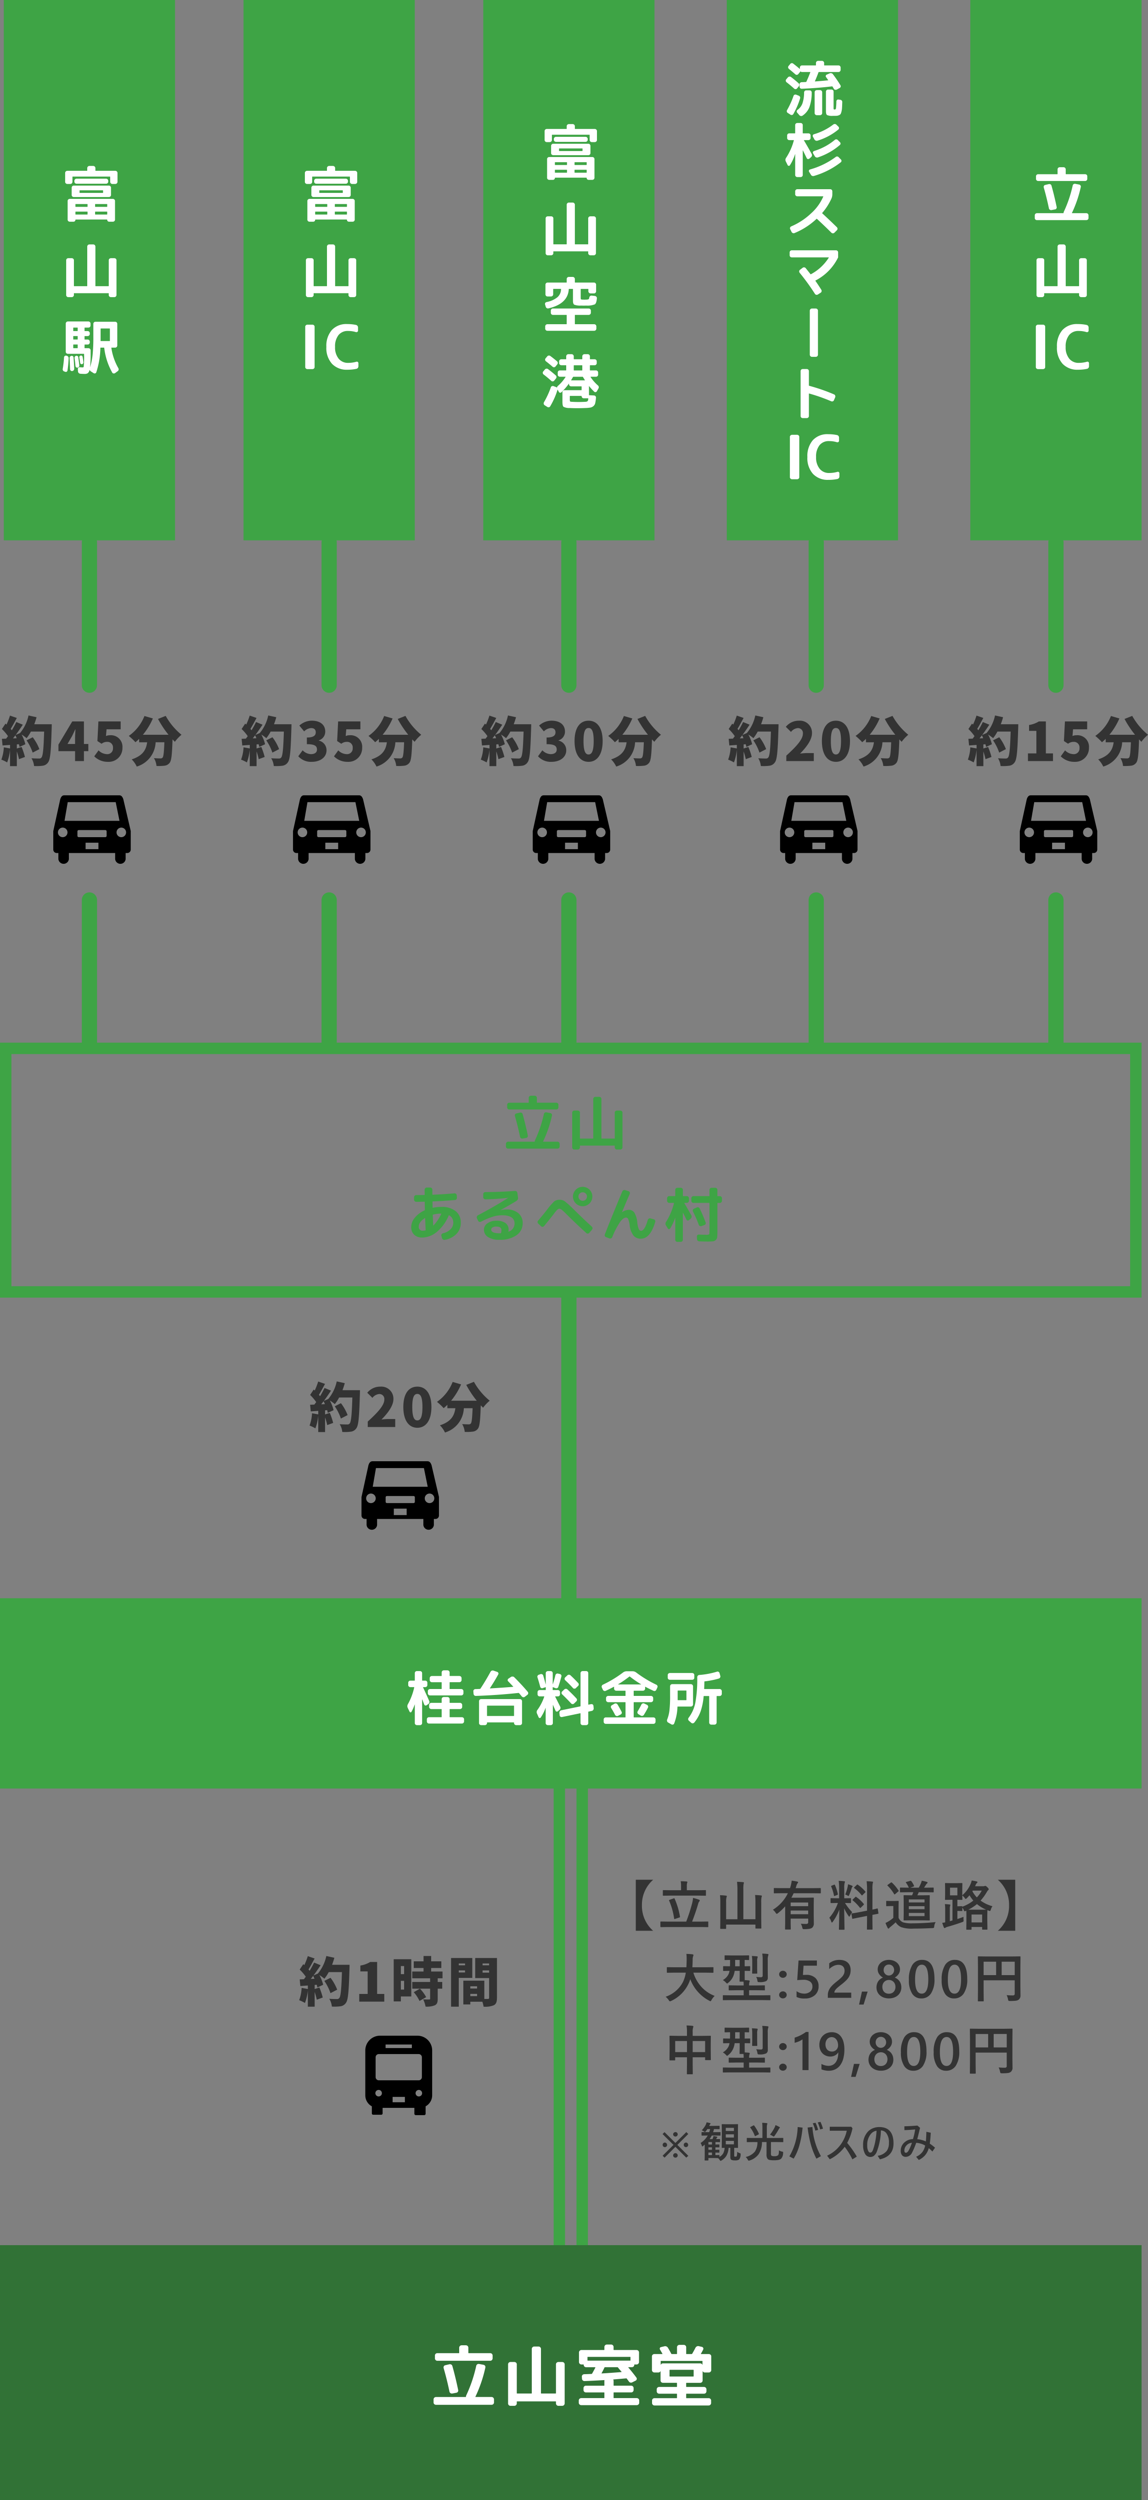 <svg xmlns="http://www.w3.org/2000/svg" width="301.694" height="657" viewBox="0 0 301.694 657">
  <rect x="0" y="0" width="301.694" height="657" fill="#808080" stroke="none"/>
  <g id="murodo_access02" transform="translate(-38 -4179)">
    <rect id="Rectangle_1" data-name="Rectangle 1" width="45" height="142" transform="translate(39 4179)" fill="#3ea445"/>
    <rect id="Rectangle_2" data-name="Rectangle 2" width="45" height="142" transform="translate(165 4179)" fill="#3ea445"/>
    <rect id="Rectangle_3" data-name="Rectangle 3" width="45" height="142" transform="translate(102 4179)" fill="#3ea445"/>
    <rect id="Rectangle_4" data-name="Rectangle 4" width="45" height="142" transform="translate(293 4179)" fill="#3ea445"/>
    <rect id="Rectangle_5" data-name="Rectangle 5" width="45" height="142" transform="translate(229 4179)" fill="#3ea445"/>
    <path id="Path_1" data-name="Path 1" d="M3.68,8.344a.574.574,0,0,1-.56-.56V5.448a.574.574,0,0,1,.56-.56H8.848a.071.071,0,0,0,.08-.08v-.64a.574.574,0,0,1,.56-.56h1.024a.574.574,0,0,1,.56.56v.64a.071.071,0,0,0,.08.08H16.32a.574.574,0,0,1,.56.56V7.784a.574.574,0,0,1-.56.56h-.8a.574.574,0,0,1-.56-.56v-1.3a.071.071,0,0,0-.08-.08H5.12a.071.071,0,0,0-.08.08v1.3a.574.574,0,0,1-.56.56ZM13.888,8.28H6.112a.551.551,0,0,1-.392-.16.512.512,0,0,1-.168-.384V7.512a.574.574,0,0,1,.56-.56h7.776a.574.574,0,0,1,.56.56v.224a.512.512,0,0,1-.168.384A.551.551,0,0,1,13.888,8.28ZM4.832,9.336a.551.551,0,0,1,.16-.392.512.512,0,0,1,.384-.168h9.248a.512.512,0,0,1,.384.168.551.551,0,0,1,.16.392v1.9a.546.546,0,0,1-.544.544H5.376a.546.546,0,0,1-.544-.544Zm2.08.752v.528a.071.071,0,0,0,.08.08h6.016a.071.071,0,0,0,.08-.08v-.528a.071.071,0,0,0-.08-.08H6.992a.071.071,0,0,0-.08.08Zm-3.136,2.72a.512.512,0,0,1,.168-.384.551.551,0,0,1,.392-.16H15.664a.551.551,0,0,1,.392.16.512.512,0,0,1,.168.384V17.72a.512.512,0,0,1-.168.384.551.551,0,0,1-.392.16h-.976a.506.506,0,0,1-.36-.144.466.466,0,0,1-.152-.352q0-.08-.064-.08H5.888q-.064,0-.064.08a.466.466,0,0,1-.152.352.506.506,0,0,1-.36.144H4.336a.551.551,0,0,1-.392-.16.512.512,0,0,1-.168-.384Zm7.216.88v.592a.071.071,0,0,0,.08.08H14.1a.071.071,0,0,0,.08-.08v-.592q0-.064-.08-.064H11.072q-.08,0-.08.064Zm0,2V16.3a.071.071,0,0,0,.08.08H14.1a.071.071,0,0,0,.08-.08v-.608a.071.071,0,0,0-.08-.08H11.072a.071.071,0,0,0-.08.076Zm-5.168-2v.592a.071.071,0,0,0,.08.08H8.928a.071.071,0,0,0,.08-.08v-.592q0-.064-.08-.064H5.9q-.076,0-.076.064Zm0,2V16.3a.071.071,0,0,0,.08.08H8.928a.071.071,0,0,0,.08-.08v-.608a.071.071,0,0,0-.08-.08H5.9a.071.071,0,0,0-.076.076Zm-1.888,22.4a.512.512,0,0,1-.384-.168.551.551,0,0,1-.16-.392V28.392a.546.546,0,0,1,.544-.544h.928a.551.551,0,0,1,.392.16.512.512,0,0,1,.168.384v6.736a.071.071,0,0,0,.08.08H8.848a.071.071,0,0,0,.08-.08V24.792a.574.574,0,0,1,.56-.56h1.024a.574.574,0,0,1,.56.56V35.128a.071.071,0,0,0,.08.08H14.5a.071.071,0,0,0,.08-.08V28.392a.512.512,0,0,1,.168-.384.551.551,0,0,1,.392-.16h.912a.551.551,0,0,1,.392.16.512.512,0,0,1,.168.384v9.136a.574.574,0,0,1-.56.56H15.14a.574.574,0,0,1-.56-.56v-.416q0-.064-.08-.064h-9q-.08,0-.08.064v.416a.574.574,0,0,1-.56.56ZM15.328,51.352a.057.057,0,0,0-.064.064,15.146,15.146,0,0,0,1.824,5.312.6.6,0,0,1,.088.432.574.574,0,0,1-.232.368l-.688.512a.57.57,0,0,1-.408.1.426.426,0,0,1-.344-.216A17.251,17.251,0,0,1,13.392,51.4q0-.048-.1-.048H12.46q-.08,0-.08.064a21.749,21.749,0,0,1-1.08,6.432.431.431,0,0,1-.288.272.442.442,0,0,1-.384-.048l-.752-.48a.644.644,0,0,1-.288-.384.123.123,0,0,0-.048.016,1.51,1.51,0,0,1-.464.832,1.377,1.377,0,0,1-.816.208q-.464,0-1.168-.048a.69.69,0,0,1-.408-.2.617.617,0,0,1-.184-.408L6.464,57a.429.429,0,0,1,.144-.368.476.476,0,0,1,.368-.128q.464.048.752.048A.261.261,0,0,0,8,56.36a26.893,26.893,0,0,0,.1-3.28q0-.1-.08-.1H3.84a.551.551,0,0,1-.392-.16.512.512,0,0,1-.168-.384v-7.4a.574.574,0,0,1,.56-.56H9.232a.574.574,0,0,1,.56.56v.512a.512.512,0,0,1-.168.384.551.551,0,0,1-.392.16H8.3a.071.071,0,0,0-.08.08v.768q0,.064.08.064h.752a.512.512,0,0,1,.384.168.551.551,0,0,1,.16.392v.192a.551.551,0,0,1-.16.392.512.512,0,0,1-.384.168H8.3a.071.071,0,0,0-.08.08v.752a.071.071,0,0,0,.08.08h.752a.512.512,0,0,1,.384.168.551.551,0,0,1,.16.392v.192a.551.551,0,0,1-.16.392.512.512,0,0,1-.384.168H8.3a.071.071,0,0,0-.08.08v.8a.071.071,0,0,0,.08.08h.96a.574.574,0,0,1,.56.56v.96a29.777,29.777,0,0,1-.144,3.408H9.7a17.337,17.337,0,0,0,.64-3.232,45.349,45.349,0,0,0,.192-4.672V45.112a.551.551,0,0,1,.16-.392.512.512,0,0,1,.384-.168h5.2a.512.512,0,0,1,.384.168.551.551,0,0,1,.16.392v5.68a.551.551,0,0,1-.16.392.512.512,0,0,1-.384.168Zm-8.912.064v-.8a.071.071,0,0,0-.08-.08H5.328a.071.071,0,0,0-.08.08v.8a.071.071,0,0,0,.08.08H6.336a.071.071,0,0,0,.08-.08Zm0-2.272v-.752a.071.071,0,0,0-.08-.08H5.328a.071.071,0,0,0-.08.08v.752a.071.071,0,0,0,.08.08H6.336a.071.071,0,0,0,.08-.08Zm0-2.208v-.768a.071.071,0,0,0-.08-.08H5.328a.071.071,0,0,0-.08.08v.768q0,.064.08.064H6.336q.08,0,.08-.064Zm8.464,2.608V46.408q0-.08-.064-.08h-2.3a.071.071,0,0,0-.08.08V49.56q0,.064.08.064h2.3q.064,0,.064-.08ZM2.912,57.624a.6.6,0,0,1-.416-.736,27.854,27.854,0,0,0,.336-2.976.479.479,0,0,1,.192-.36.439.439,0,0,1,.384-.088l.1.016a.647.647,0,0,1,.392.24.609.609,0,0,1,.136.432,29.16,29.16,0,0,1-.3,3.2.442.442,0,0,1-.208.32.407.407,0,0,1-.384.032Zm2.064-.112A.45.45,0,0,1,4.6,57.4a.514.514,0,0,1-.184-.368Q4.352,55.144,4.3,54.1a.543.543,0,0,1,.12-.384.533.533,0,0,1,.36-.208.469.469,0,0,1,.544.432q.08.928.176,2.928a.582.582,0,0,1-.136.424.592.592,0,0,1-.388.22ZM6.736,56.4a.543.543,0,0,1-.352.216.447.447,0,0,1-.36-.088A.5.5,0,0,1,5.84,56.2q-.08-.944-.24-2.128a.555.555,0,0,1,.1-.376.476.476,0,0,1,.328-.2.489.489,0,0,1,.368.08.408.408,0,0,1,.176.32Q6.8,55.56,6.844,56a.519.519,0,0,1-.108.4Zm1.088-.88a.448.448,0,0,1-.288.184.366.366,0,0,1-.312-.08.471.471,0,0,1-.168-.288q-.048-.448-.208-1.392a.41.41,0,0,1,.08-.328.448.448,0,0,1,.288-.184.4.4,0,0,1,.32.072.427.427,0,0,1,.176.28q.16.928.208,1.408a.467.467,0,0,1-.1.328Z" transform="translate(52 4219)" fill="#fff"/>
    <path id="Path_2" data-name="Path 2" d="M3.68,8.344a.574.574,0,0,1-.56-.56V5.448a.574.574,0,0,1,.56-.56H8.848a.071.071,0,0,0,.08-.08v-.64a.574.574,0,0,1,.56-.56h1.024a.574.574,0,0,1,.56.56v.64a.071.071,0,0,0,.08.08H16.32a.574.574,0,0,1,.56.56V7.784a.574.574,0,0,1-.56.56h-.8a.574.574,0,0,1-.56-.56v-1.3a.071.071,0,0,0-.08-.08H5.12a.071.071,0,0,0-.08.08v1.3a.574.574,0,0,1-.56.56ZM13.888,8.28H6.112a.551.551,0,0,1-.392-.16.512.512,0,0,1-.168-.384V7.512a.574.574,0,0,1,.56-.56h7.776a.574.574,0,0,1,.56.56v.224a.512.512,0,0,1-.168.384A.551.551,0,0,1,13.888,8.28ZM4.832,9.336a.551.551,0,0,1,.16-.392.512.512,0,0,1,.384-.168h9.248a.512.512,0,0,1,.384.168.551.551,0,0,1,.16.392v1.9a.546.546,0,0,1-.544.544H5.376a.546.546,0,0,1-.544-.544Zm2.08.752v.528a.071.071,0,0,0,.08.08h6.016a.071.071,0,0,0,.08-.08v-.528a.071.071,0,0,0-.08-.08H6.992a.071.071,0,0,0-.08.08Zm-3.136,2.72a.512.512,0,0,1,.168-.384.551.551,0,0,1,.392-.16H15.664a.551.551,0,0,1,.392.16.512.512,0,0,1,.168.384V17.72a.512.512,0,0,1-.168.384.551.551,0,0,1-.392.16h-.976a.506.506,0,0,1-.36-.144.466.466,0,0,1-.152-.352q0-.08-.064-.08H5.888q-.064,0-.064.08a.466.466,0,0,1-.152.352.506.506,0,0,1-.36.144H4.336a.551.551,0,0,1-.392-.16.512.512,0,0,1-.168-.384Zm7.216.88v.592a.071.071,0,0,0,.08.08H14.1a.071.071,0,0,0,.08-.08v-.592q0-.064-.08-.064H11.072q-.08,0-.08.064Zm0,2V16.3a.071.071,0,0,0,.08.08H14.1a.071.071,0,0,0,.08-.08v-.608a.071.071,0,0,0-.08-.08H11.072a.071.071,0,0,0-.08.076Zm-5.168-2v.592a.071.071,0,0,0,.08.08H8.928a.071.071,0,0,0,.08-.08v-.592q0-.064-.08-.064H5.9q-.076,0-.076.064Zm0,2V16.3a.071.071,0,0,0,.08.08H8.928a.071.071,0,0,0,.08-.08v-.608a.071.071,0,0,0-.08-.08H5.9a.071.071,0,0,0-.076.076Zm-1.888,22.4a.512.512,0,0,1-.384-.168.551.551,0,0,1-.16-.392V28.392a.546.546,0,0,1,.544-.544h.928a.551.551,0,0,1,.392.16.512.512,0,0,1,.168.384v6.736a.071.071,0,0,0,.08.08H8.848a.071.071,0,0,0,.08-.08V24.792a.574.574,0,0,1,.56-.56h1.024a.574.574,0,0,1,.56.56V35.128a.071.071,0,0,0,.08.08H14.5a.071.071,0,0,0,.08-.08V28.392a.512.512,0,0,1,.168-.384.551.551,0,0,1,.392-.16h.912a.551.551,0,0,1,.392.16.512.512,0,0,1,.168.384v9.136a.574.574,0,0,1-.56.56H15.14a.574.574,0,0,1-.56-.56v-.416q0-.064-.08-.064h-9q-.08,0-.08.064v.416a.574.574,0,0,1-.56.56ZM8.848,56.2a.071.071,0,0,0,.08-.08V53.832a.071.071,0,0,0-.08-.08H5.3a.512.512,0,0,1-.384-.168.551.551,0,0,1-.16-.392v-.56a.551.551,0,0,1,.16-.392.512.512,0,0,1,.384-.168h9.42a.574.574,0,0,1,.56.56v.56a.574.574,0,0,1-.56.56H11.152a.071.071,0,0,0-.08.08V56.12a.071.071,0,0,0,.08.08H16.16a.574.574,0,0,1,.56.56v.608a.574.574,0,0,1-.56.56H3.84a.574.574,0,0,1-.56-.56V56.76a.574.574,0,0,1,.56-.56ZM3.424,51.624l-.176-.608a.481.481,0,0,1,.048-.4.49.49,0,0,1,.336-.24A6.36,6.36,0,0,0,6.5,49.1a2.8,2.8,0,0,0,.936-2.088q0-.1-.08-.1h-1.9a.071.071,0,0,0-.08.08v1.36a.574.574,0,0,1-.56.56H3.888a.512.512,0,0,1-.384-.168.551.551,0,0,1-.16-.392V45.816a.551.551,0,0,1,.16-.392.512.512,0,0,1,.384-.168h4.96a.071.071,0,0,0,.08-.08v-.848a.574.574,0,0,1,.56-.56h1.024a.574.574,0,0,1,.56.56v.848a.071.071,0,0,0,.08.08h4.96a.512.512,0,0,1,.384.168.551.551,0,0,1,.16.392v1.728a.551.551,0,0,1-.16.392.512.512,0,0,1-.384.168h-.928a.574.574,0,0,1-.56-.56V47a.071.071,0,0,0-.08-.08H12.688a.071.071,0,0,0-.08.08v2.224q0,.368.072.432a1.069,1.069,0,0,0,.488.08q.064,0,.208.008t.224.008q.08,0,.224-.008t.224-.008a1.646,1.646,0,0,0,.624-.1q.144-.08.192-.448a.594.594,0,0,1,.208-.376.533.533,0,0,1,.4-.136l.88.1a.594.594,0,0,1,.376.208.533.533,0,0,1,.136.4q-.112,1.312-.552,1.6a5.185,5.185,0,0,1-2.2.32q-.112,0-.352.008t-.368.008q-.112,0-.352-.008t-.368-.008a4.288,4.288,0,0,1-1.744-.232q-.352-.216-.352-1V47a.071.071,0,0,0-.08-.08H9.552q-.08,0-.08.1-.24,3.84-5.36,5.024a.543.543,0,0,1-.416-.072.65.65,0,0,1-.272-.348Zm.048,14.32a.544.544,0,0,1-.1-.768l.448-.528a.569.569,0,0,1,.38-.208.556.556,0,0,1,.424.112q.832.608,1.776,1.408a.586.586,0,0,1,.176.384.549.549,0,0,1-.128.4l-.464.576a.5.5,0,0,1-.36.192.537.537,0,0,1-.392-.128q-.768-.672-1.76-1.44ZM2.848,69.4a.563.563,0,0,1-.208-.368.5.5,0,0,1,.112-.4L3.2,68.1a.6.6,0,0,1,.376-.216.53.53,0,0,1,.424.1q1.1.816,2.048,1.664a.583.583,0,0,1,.064.8l-.464.576a.532.532,0,0,1-.368.2.494.494,0,0,1-.4-.136Q3.776,70.1,2.848,69.4Zm12.352.688a11.115,11.115,0,0,0,1.888,2.16.629.629,0,0,1,.176.848l-.416.736a.465.465,0,0,1-.312.216.4.4,0,0,1-.36-.1,14.209,14.209,0,0,1-1.36-1.488q-.016-.016-.024-.008a.063.063,0,0,0-.008.04V74.78a.071.071,0,0,0,.08.08l1.248.064a.542.542,0,0,1,.376.184.508.508,0,0,1,.136.392,9.95,9.95,0,0,1-.2,1.432,1.463,1.463,0,0,1-.464.784,1.692,1.692,0,0,1-.784.384,9.067,9.067,0,0,1-1.336.12q-1.088.048-2.192.048-.976,0-1.936-.048a3.308,3.308,0,0,1-1.624-.32q-.28-.248-.28-1.32v-2.5a.512.512,0,0,1,.168-.384.551.551,0,0,1,.392-.16h4.4a.071.071,0,0,0,.08-.08v-.848a.071.071,0,0,0-.08-.08H10.08A.512.512,0,0,1,9.7,72.36a.551.551,0,0,1-.16-.392V71.84a.027.027,0,0,0-.048-.016A14.6,14.6,0,0,1,7.536,74.08a.44.44,0,0,1-.36.12.406.406,0,0,1-.312-.216l-.3-.56a.052.052,0,0,0-.064.016v.032A19.936,19.936,0,0,1,4.6,77.76a.485.485,0,0,1-.344.256.539.539,0,0,1-.424-.08l-.7-.448a.546.546,0,0,1-.24-.352.614.614,0,0,1,.064-.432,22.621,22.621,0,0,0,1.808-3.92.48.48,0,0,1,.272-.3.551.551,0,0,1,.432-.016l.688.256a.718.718,0,0,1,.176.112A.052.052,0,0,0,6.4,72.82a.551.551,0,0,1,.208-.4A10.68,10.68,0,0,0,8.62,70.084a.053.053,0,0,0,0-.056Q8.6,70,8.588,70H7.136a.551.551,0,0,1-.392-.16.512.512,0,0,1-.168-.384v-.576a.512.512,0,0,1,.168-.384.551.551,0,0,1,.392-.16H8.72a.071.071,0,0,0,.08-.08v-1.2a.071.071,0,0,0-.08-.08H7.5a.574.574,0,0,1-.56-.56v-.46a.512.512,0,0,1,.168-.384.551.551,0,0,1,.392-.16H8.72a.071.071,0,0,0,.08-.08v-.7a.574.574,0,0,1,.56-.56h.864a.574.574,0,0,1,.56.56v.7a.071.071,0,0,0,.08.08h2.1q.064,0,.064-.08v-.7a.574.574,0,0,1,.56-.56h.88a.574.574,0,0,1,.56.56v.7q0,.08.064.08h1.184a.546.546,0,0,1,.544.544v.464a.551.551,0,0,1-.16.392.512.512,0,0,1-.384.168H15.088q-.064,0-.064.08v1.2q0,.08.064.08h1.536a.551.551,0,0,1,.392.16.512.512,0,0,1,.168.384v.576a.512.512,0,0,1-.168.384.551.551,0,0,1-.392.16H15.232q-.016,0-.032.024a.053.053,0,0,0,0,.056Zm-4.416-3.024v1.2a.071.071,0,0,0,.08.08h2.1q.064,0,.064-.08v-1.2q0-.08-.064-.08h-2.1a.071.071,0,0,0-.08.08ZM13.632,76.6q.32-.016.44-.032a.761.761,0,0,0,.264-.1.4.4,0,0,0,.192-.248,2.925,2.925,0,0,0,.08-.472.071.071,0,0,0-.08-.08H13.392a.512.512,0,0,1-.384-.168.551.551,0,0,1-.16-.392q0-.064-.08-.064H9.824a.071.071,0,0,0-.08.08v.816a1.172,1.172,0,0,0,.072.552q.072.088.52.1.816.048,1.568.048Q12.592,76.648,13.632,76.6Zm-3.488-5.648h3.52q.08,0,.048-.048-.176-.272-.5-.816a.135.135,0,0,0-.112-.08H10.7a.125.125,0,0,0-.128.08l-.48.816q-.028.048.052.048Z" transform="translate(178 4208)" fill="#fff"/>
    <path id="Path_3" data-name="Path 3" d="M3.68,8.344a.574.574,0,0,1-.56-.56V5.448a.574.574,0,0,1,.56-.56H8.848a.071.071,0,0,0,.08-.08v-.64a.574.574,0,0,1,.56-.56h1.024a.574.574,0,0,1,.56.56v.64a.071.071,0,0,0,.08.08H16.32a.574.574,0,0,1,.56.56V7.784a.574.574,0,0,1-.56.56h-.8a.574.574,0,0,1-.56-.56v-1.3a.071.071,0,0,0-.08-.08H5.12a.071.071,0,0,0-.08.08v1.3a.574.574,0,0,1-.56.56ZM13.888,8.28H6.112a.551.551,0,0,1-.392-.16.512.512,0,0,1-.168-.384V7.512a.574.574,0,0,1,.56-.56h7.776a.574.574,0,0,1,.56.56v.224a.512.512,0,0,1-.168.384A.551.551,0,0,1,13.888,8.28ZM4.832,9.336a.551.551,0,0,1,.16-.392.512.512,0,0,1,.384-.168h9.248a.512.512,0,0,1,.384.168.551.551,0,0,1,.16.392v1.9a.546.546,0,0,1-.544.544H5.376a.546.546,0,0,1-.544-.544Zm2.08.752v.528a.071.071,0,0,0,.08.08h6.016a.071.071,0,0,0,.08-.08v-.528a.071.071,0,0,0-.08-.08H6.992a.071.071,0,0,0-.08.08Zm-3.136,2.72a.512.512,0,0,1,.168-.384.551.551,0,0,1,.392-.16H15.664a.551.551,0,0,1,.392.16.512.512,0,0,1,.168.384V17.72a.512.512,0,0,1-.168.384.551.551,0,0,1-.392.16h-.976a.506.506,0,0,1-.36-.144.466.466,0,0,1-.152-.352q0-.08-.064-.08H5.888q-.064,0-.064.08a.466.466,0,0,1-.152.352.506.506,0,0,1-.36.144H4.336a.551.551,0,0,1-.392-.16.512.512,0,0,1-.168-.384Zm7.216.88v.592a.071.071,0,0,0,.08.08H14.1a.071.071,0,0,0,.08-.08v-.592q0-.064-.08-.064H11.072q-.08,0-.08.064Zm0,2V16.3a.071.071,0,0,0,.08.08H14.1a.071.071,0,0,0,.08-.08v-.608a.071.071,0,0,0-.08-.08H11.072a.071.071,0,0,0-.08.076Zm-5.168-2v.592a.071.071,0,0,0,.08.08H8.928a.071.071,0,0,0,.08-.08v-.592q0-.064-.08-.064H5.9q-.076,0-.076.064Zm0,2V16.3a.071.071,0,0,0,.08.08H8.928a.071.071,0,0,0,.08-.08v-.608a.071.071,0,0,0-.08-.08H5.9a.071.071,0,0,0-.076.076Zm-1.888,22.4a.512.512,0,0,1-.384-.168.551.551,0,0,1-.16-.392V28.392a.546.546,0,0,1,.544-.544h.928a.551.551,0,0,1,.392.16.512.512,0,0,1,.168.384v6.736a.071.071,0,0,0,.08.08H8.848a.071.071,0,0,0,.08-.08V24.792a.574.574,0,0,1,.56-.56h1.024a.574.574,0,0,1,.56.56V35.128a.071.071,0,0,0,.08.08H14.5a.071.071,0,0,0,.08-.08V28.392a.512.512,0,0,1,.168-.384.551.551,0,0,1,.392-.16h.912a.551.551,0,0,1,.392.16.512.512,0,0,1,.168.384v9.136a.574.574,0,0,1-.56.56H15.14a.574.574,0,0,1-.56-.56v-.416q0-.064-.08-.064h-9q-.08,0-.08.064v.416a.574.574,0,0,1-.56.56ZM3.792,57a.57.57,0,0,1-.408-.16.53.53,0,0,1-.168-.4V45.88a.53.53,0,0,1,.168-.4.57.57,0,0,1,.408-.16H5.1a.57.57,0,0,1,.408.16.53.53,0,0,1,.168.4V56.44a.53.53,0,0,1-.168.4A.57.57,0,0,1,5.1,57Zm10.464.16a5.262,5.262,0,0,1-4.008-1.56,6.2,6.2,0,0,1-1.48-4.44A6.343,6.343,0,0,1,10.2,46.736a5.14,5.14,0,0,1,4.008-1.576,11.278,11.278,0,0,1,2.336.224.647.647,0,0,1,.392.24.7.7,0,0,1,.152.448v.8a.419.419,0,0,1-.544.4,7.115,7.115,0,0,0-2.1-.3,3.06,3.06,0,0,0-2.488,1.088,4.734,4.734,0,0,0-.9,3.1A4.633,4.633,0,0,0,12,54.26a3.122,3.122,0,0,0,2.5,1.1,8,8,0,0,0,2.16-.3.378.378,0,0,1,.368.064.41.41,0,0,1,.16.336v.784a.7.7,0,0,1-.152.448.647.647,0,0,1-.392.24,11.686,11.686,0,0,1-2.388.228Z" transform="translate(115 4219)" fill="#fff"/>
    <path id="Path_4" data-name="Path 4" d="M3.5,17.848a.551.551,0,0,1-.392-.16A.512.512,0,0,1,2.94,17.3v-.72a.574.574,0,0,1,.56-.56h6.944q.064,0,.064-.08a.725.725,0,0,1,.048-.256,32.592,32.592,0,0,0,2.352-6.944.539.539,0,0,1,.248-.352.547.547,0,0,1,.424-.08L14.6,8.5a.555.555,0,0,1,.352.232.5.5,0,0,1,.08.408,31.505,31.505,0,0,1-2.32,6.8q-.032.08.048.08H16.5a.574.574,0,0,1,.56.56v.72a.512.512,0,0,1-.168.384.551.551,0,0,1-.392.16ZM16.736,7a.551.551,0,0,1-.16.392.512.512,0,0,1-.384.168H3.808a.512.512,0,0,1-.384-.168A.551.551,0,0,1,3.264,7V6.328a.546.546,0,0,1,.544-.544h5.04a.071.071,0,0,0,.08-.08V4.5a.574.574,0,0,1,.56-.56h1.024a.574.574,0,0,1,.56.56V5.7a.071.071,0,0,0,.08.08h5.04a.546.546,0,0,1,.544.544ZM6.64,8.376a.588.588,0,0,1,.424.064.54.54,0,0,1,.264.336q.752,2.672,1.36,5.616a.524.524,0,0,1-.08.416.49.49,0,0,1-.352.224l-.944.176a.579.579,0,0,1-.416-.1.546.546,0,0,1-.24-.352Q6.08,11.976,5.3,9.272a.535.535,0,0,1,.048-.424A.485.485,0,0,1,5.68,8.6ZM3.94,38.088a.512.512,0,0,1-.384-.168.551.551,0,0,1-.16-.392V28.392a.546.546,0,0,1,.544-.544h.928a.551.551,0,0,1,.392.16.512.512,0,0,1,.168.384v6.736a.071.071,0,0,0,.08.08h3.34a.071.071,0,0,0,.08-.08V24.792a.574.574,0,0,1,.56-.56h1.024a.574.574,0,0,1,.56.56V35.128a.071.071,0,0,0,.08.08H14.5a.071.071,0,0,0,.08-.08V28.392a.512.512,0,0,1,.168-.384.551.551,0,0,1,.392-.16h.912a.551.551,0,0,1,.392.16.512.512,0,0,1,.168.384v9.136a.574.574,0,0,1-.56.56H15.14a.574.574,0,0,1-.56-.56v-.416q0-.064-.08-.064h-9q-.08,0-.08.064v.416a.574.574,0,0,1-.56.56ZM3.792,57a.57.57,0,0,1-.408-.16.53.53,0,0,1-.168-.4V45.88a.53.53,0,0,1,.168-.4.57.57,0,0,1,.408-.16H5.1a.57.57,0,0,1,.408.16.53.53,0,0,1,.168.4V56.44a.53.53,0,0,1-.168.4A.57.57,0,0,1,5.1,57Zm10.464.16a5.262,5.262,0,0,1-4.008-1.56,6.2,6.2,0,0,1-1.48-4.44A6.343,6.343,0,0,1,10.2,46.736a5.14,5.14,0,0,1,4.008-1.576,11.278,11.278,0,0,1,2.336.224.647.647,0,0,1,.392.24.7.7,0,0,1,.152.448v.8a.419.419,0,0,1-.544.4,7.115,7.115,0,0,0-2.1-.3,3.06,3.06,0,0,0-2.488,1.088,4.734,4.734,0,0,0-.9,3.1A4.633,4.633,0,0,0,12,54.26a3.122,3.122,0,0,0,2.5,1.1,8,8,0,0,0,2.16-.3.378.378,0,0,1,.368.064.41.41,0,0,1,.16.336v.784a.7.7,0,0,1-.152.448.647.647,0,0,1-.392.24,11.686,11.686,0,0,1-2.388.228Z" transform="translate(307 4219)" fill="#fff"/>
    <line id="Line_1" data-name="Line 1" y2="37.562" transform="translate(187.5 4321.5)" fill="none" stroke="#3ea445" stroke-linecap="round" stroke-width="4"/>
    <line id="Line_2" data-name="Line 2" y2="37.562" transform="translate(187.5 4415.5)" fill="none" stroke="#3ea445" stroke-linecap="round" stroke-width="4"/>
    <line id="Line_3" data-name="Line 3" y2="37.562" transform="translate(252.5 4321.5)" fill="none" stroke="#3ea445" stroke-linecap="round" stroke-width="4"/>
    <line id="Line_4" data-name="Line 4" y2="37.562" transform="translate(252.5 4415.5)" fill="none" stroke="#3ea445" stroke-linecap="round" stroke-width="4"/>
    <line id="Line_5" data-name="Line 5" y2="37.562" transform="translate(315.5 4321.5)" fill="none" stroke="#3ea445" stroke-linecap="round" stroke-width="4"/>
    <line id="Line_6" data-name="Line 6" y2="37.562" transform="translate(315.5 4415.5)" fill="none" stroke="#3ea445" stroke-linecap="round" stroke-width="4"/>
    <line id="Line_7" data-name="Line 7" y2="37.562" transform="translate(124.5 4321.5)" fill="none" stroke="#3ea445" stroke-linecap="round" stroke-width="4"/>
    <line id="Line_8" data-name="Line 8" y2="37.562" transform="translate(124.5 4415.5)" fill="none" stroke="#3ea445" stroke-linecap="round" stroke-width="4"/>
    <line id="Line_9" data-name="Line 9" y2="37.562" transform="translate(61.5 4321.5)" fill="none" stroke="#3ea445" stroke-linecap="round" stroke-width="4"/>
    <line id="Line_10" data-name="Line 10" y2="37.562" transform="translate(61.5 4415.5)" fill="none" stroke="#3ea445" stroke-linecap="round" stroke-width="4"/>
    <line id="Line_11" data-name="Line 11" y2="80" transform="translate(187.5 4519.5)" fill="none" stroke="#3ea445" stroke-linecap="round" stroke-width="4"/>
    <g id="Group_1" data-name="Group 1" transform="translate(-13.5 763.5)">
      <line id="Line_12" data-name="Line 12" y2="120" transform="translate(198.5 3885.5)" fill="none" stroke="#3ea445" stroke-linecap="round" stroke-width="3"/>
      <line id="Line_13" data-name="Line 13" y2="120" transform="translate(204.5 3885.5)" fill="none" stroke="#3ea445" stroke-linecap="round" stroke-width="3"/>
    </g>
    <rect id="Rectangle_6" data-name="Rectangle 6" width="300" height="50" transform="translate(38 4599)" fill="#3ea445"/>
    <rect id="Rectangle_7" data-name="Rectangle 7" width="300" height="67" transform="translate(38 4769)" fill="#317236"/>
    <g id="Rectangle_8" data-name="Rectangle 8" transform="translate(38 4453)" fill="none" stroke="#3ea445" stroke-width="3">
      <rect width="300" height="67" stroke="none"/>
      <rect x="1.5" y="1.5" width="297" height="64" fill="none"/>
    </g>
    <path id="Path_5" data-name="Path 5" d="M58.988,8.856q.08,0,.08-.064V7.144a.071.071,0,0,0-.08-.08h-2.5a.574.574,0,0,1-.56-.56V5.992a.574.574,0,0,1,.56-.56h2.5q.08,0,.08-.064V4.5a.574.574,0,0,1,.56-.56H60.6a.574.574,0,0,1,.56.56v.864q0,.064.08.064h2.5a.574.574,0,0,1,.56.56V6.5a.574.574,0,0,1-.56.56h-2.5a.071.071,0,0,0-.08.08V8.792q0,.064.08.064h2.992a.574.574,0,0,1,.56.56v.56a.574.574,0,0,1-.56.56H56a.574.574,0,0,1-.56-.56v-.56a.574.574,0,0,1,.56-.56Zm5.968,7.952v.56a.574.574,0,0,1-.56.56H55.724a.512.512,0,0,1-.384-.168.551.551,0,0,1-.16-.392v-.56a.546.546,0,0,1,.544-.544h3.264a.071.071,0,0,0,.08-.08V14.2a.071.071,0,0,0-.08-.08H56.332a.574.574,0,0,1-.56-.56v-.512a.574.574,0,0,1,.56-.56h2.656q.08,0,.08-.064v-.912a.574.574,0,0,1,.56-.56H60.6a.574.574,0,0,1,.56.56v.912q0,.064.08.064H63.9a.574.574,0,0,1,.56.56v.512a.574.574,0,0,1-.56.56H61.244a.071.071,0,0,0-.08.08v1.984a.071.071,0,0,0,.08.08H64.4a.551.551,0,0,1,.392.16A.512.512,0,0,1,64.956,16.808Zm-14.32-2-.48-.992a1.054,1.054,0,0,1,.048-.992,15.944,15.944,0,0,0,1.648-4.368q.032-.1-.048-.1h-.96a.551.551,0,0,1-.392-.16.512.512,0,0,1-.168-.384v-.62a.512.512,0,0,1,.168-.384.551.551,0,0,1,.392-.16h1.088a.071.071,0,0,0,.08-.08V4.68a.546.546,0,0,1,.544-.544h.832a.546.546,0,0,1,.544.544V6.568a.071.071,0,0,0,.08.08h.736a.551.551,0,0,1,.392.16.512.512,0,0,1,.168.384v.624a.512.512,0,0,1-.168.384.551.551,0,0,1-.392.16H54.22q-.064,0-.032.08.944,2.032,1.6,3.536a.634.634,0,0,1-.24.832l-.416.3a.414.414,0,0,1-.384.064.389.389,0,0,1-.272-.272q-.1-.256-.272-.72T53.98,11.6q0-.016-.024-.016t-.024.016v6.2a.546.546,0,0,1-.544.544h-.832a.546.546,0,0,1-.544-.544V12.92a.016.016,0,1,0-.032,0,11.382,11.382,0,0,1-.848,1.92.234.234,0,0,1-.248.144.3.3,0,0,1-.248-.176Zm28.016,3.536a.551.551,0,0,1-.392-.16.512.512,0,0,1-.168-.384v-.112q0-.064-.08-.064H71.068q-.08,0-.08.064V17.8a.512.512,0,0,1-.168.384.551.551,0,0,1-.392.16h-.976a.551.551,0,0,1-.392-.16.512.512,0,0,1-.168-.384V12.056a.574.574,0,0,1,.56-.56H79.628a.574.574,0,0,1,.56.56V17.8a.512.512,0,0,1-.168.384.551.551,0,0,1-.392.16Zm-.64-2.4a.071.071,0,0,0,.08-.08V13.3a.071.071,0,0,0-.08-.08H71.068a.071.071,0,0,0-.08.08v2.56a.071.071,0,0,0,.08.08Zm-9.968-5.28a.508.508,0,0,1-.4-.152.587.587,0,0,1-.192-.392L67.4,9.448a.508.508,0,0,1,.136-.392.542.542,0,0,1,.376-.184q.192,0,.608-.016t.608-.032a.152.152,0,0,0,.128-.064q1.36-2.048,2.656-4.432a.632.632,0,0,1,.336-.3A.619.619,0,0,1,72.7,4.02l.976.336a.482.482,0,0,1,.288.28.427.427,0,0,1-.032.392q-1,1.828-2.188,3.62-.016.048.064.048,3.52-.208,6.032-.416.016,0,.032-.024t0-.04q-.9-.96-1.328-1.392a.41.41,0,0,1-.128-.368.5.5,0,0,1,.208-.336l.672-.448a.7.7,0,0,1,.448-.1.667.667,0,0,1,.416.2Q80.268,7.884,81.692,9.6a.521.521,0,0,1,.12.4.532.532,0,0,1-.2.368l-.688.528a.521.521,0,0,1-.416.112.575.575,0,0,1-.384-.208q-.608-.736-.72-.864-.032-.048-.16-.048Q73.484,10.488,68.044,10.664Zm25.52-2.08q-.864-.96-2.016-2.032a.507.507,0,0,1,0-.768l.56-.528a.543.543,0,0,1,.4-.16.6.6,0,0,1,.416.16q.96.88,2.016,2.016a.547.547,0,0,1,.152.4.528.528,0,0,1-.184.384l-.576.56a.538.538,0,0,1-.392.152.521.521,0,0,1-.376-.184ZM90.732,9.5l.56-.528A.622.622,0,0,1,91.7,8.8a.558.558,0,0,1,.408.152q1.312,1.216,2.368,2.368a.547.547,0,0,1,.152.4.528.528,0,0,1-.184.384l-.576.56a.5.5,0,0,1-.384.152.553.553,0,0,1-.384-.168q-1.12-1.216-2.368-2.4a.522.522,0,0,1,0-.752Zm7.632,3.328a.453.453,0,0,1,.384.08.5.5,0,0,1,.208.352l.064.672a.629.629,0,0,1-.128.432.608.608,0,0,1-.368.24l-.848.176q-.08.032-.08.08V17.8a.546.546,0,0,1-.544.544h-.928a.551.551,0,0,1-.392-.16.512.512,0,0,1-.168-.384V15.288q0-.112-.08-.064l-4.8.992a.474.474,0,0,1-.392-.08.5.5,0,0,1-.216-.352l-.064-.672a.629.629,0,0,1,.128-.432.608.608,0,0,1,.368-.24l4.976-1.024a.107.107,0,0,0,.08-.1V4.68a.512.512,0,0,1,.168-.384.551.551,0,0,1,.392-.16h.928a.546.546,0,0,1,.544.544v8.208q0,.112.08.064ZM84.556,16.28l-.432-.976a.9.9,0,0,1,.112-.96,12.9,12.9,0,0,0,1.792-3.488q.032-.064-.064-.064H84.812a.546.546,0,0,1-.544-.544V9.672a.546.546,0,0,1,.544-.544h1.536a.071.071,0,0,0,.08-.08V8.424q0-.08-.064-.048l-.736.24a.472.472,0,0,1-.408-.024.52.52,0,0,1-.248-.312q-.3-1.136-.72-2.48a.511.511,0,0,1,.032-.432A.534.534,0,0,1,84.6,5.1l.464-.16a.553.553,0,0,1,.688.352q.352,1.184.656,2.368h.016V4.68A.512.512,0,0,1,86.6,4.3a.551.551,0,0,1,.392-.16h.72a.546.546,0,0,1,.544.544V7.592a.016.016,0,1,0,.032,0q.416-1.248.672-2.368a.546.546,0,0,1,.24-.352.524.524,0,0,1,.416-.08l.5.112a.546.546,0,0,1,.352.24.479.479,0,0,1,.064.416q-.336,1.312-.816,2.752a.48.48,0,0,1-.272.3.551.551,0,0,1-.444.02l-.672-.256q-.016-.016-.048,0a.051.051,0,0,0-.032.048v.624a.071.071,0,0,0,.08.08h1.28a.551.551,0,0,1,.392.16.512.512,0,0,1,.168.384v.576a.512.512,0,0,1-.168.384.551.551,0,0,1-.392.16H88.94q-.064,0-.032.08.64,1.264,1.3,2.592a.67.67,0,0,1-.176.864l-.4.352a.442.442,0,0,1-.36.1.347.347,0,0,1-.28-.224q-.112-.256-.336-.76t-.336-.76a.046.046,0,0,0-.032.016V17.8a.512.512,0,0,1-.168.384.551.551,0,0,1-.392.16H86.96a.551.551,0,0,1-.392-.16A.512.512,0,0,1,86.4,17.8V13.784h-.02a11.022,11.022,0,0,1-1.28,2.56.286.286,0,0,1-.288.136.317.317,0,0,1-.256-.2Zm20.832-.368a.533.533,0,0,1-.424.016.6.6,0,0,1-.328-.288q-.48-.944-1.008-1.776a.524.524,0,0,1-.08-.416.482.482,0,0,1,.256-.336l.688-.4a.584.584,0,0,1,.432-.056.578.578,0,0,1,.352.248q.576.944,1.072,1.92a.5.5,0,0,1,.032.424.536.536,0,0,1-.288.312Zm6.928-3.248.7.336a.556.556,0,0,1,.272.736q-.448.9-1.088,1.92a.578.578,0,0,1-.352.248.584.584,0,0,1-.432-.056l-.64-.384a.576.576,0,0,1-.248-.344.521.521,0,0,1,.056-.408q.624-1.04.976-1.776a.6.6,0,0,1,.328-.288.533.533,0,0,1,.428.016Zm-10.88-3.616-.272-.592a.53.53,0,0,1-.008-.432.565.565,0,0,1,.3-.32A29.777,29.777,0,0,0,106.7,4.536a1.59,1.59,0,0,1,1.008-.352h1.5a1.571,1.571,0,0,1,.992.336,30.8,30.8,0,0,0,5.28,3.2.537.537,0,0,1,.288.3.555.555,0,0,1-.016.432l-.272.592a.569.569,0,0,1-.3.3.494.494,0,0,1-.416-.008q-1.2-.544-2.16-1.072-.064-.032-.064.048v.432a.574.574,0,0,1-.56.56h-2.368a.071.071,0,0,0-.08.08v1.2a.071.071,0,0,0,.08.08h4.48a.574.574,0,0,1,.56.56v.528a.574.574,0,0,1-.56.56h-4.48a.071.071,0,0,0-.08.08v3.84a.071.071,0,0,0,.08.08h5.12a.512.512,0,0,1,.384.168.551.551,0,0,1,.16.392v.576a.551.551,0,0,1-.16.392.512.512,0,0,1-.384.168H102.188a.512.512,0,0,1-.384-.168.551.551,0,0,1-.16-.392v-.576a.551.551,0,0,1,.16-.392.512.512,0,0,1,.384-.168h5.12a.071.071,0,0,0,.08-.08v-3.84a.071.071,0,0,0-.08-.08h-4.48a.574.574,0,0,1-.56-.56v-.528a.574.574,0,0,1,.56-.56h4.48a.071.071,0,0,0,.08-.08v-1.2a.071.071,0,0,0-.08-.08H104.94a.574.574,0,0,1-.56-.56V8.312q0-.08-.064-.048-.96.528-2.16,1.072a.494.494,0,0,1-.416.008.569.569,0,0,1-.3-.3Zm6.96-3.472a28.138,28.138,0,0,1-2.944,2.032.046.046,0,0,0-.016.032.014.014,0,0,0,.016.016h6.016a.014.014,0,0,0,.016-.016.046.046,0,0,0-.016-.032,28.138,28.138,0,0,1-2.944-2.032.1.1,0,0,0-.124,0Zm16.528-.928a.512.512,0,0,1,.384.168.551.551,0,0,1,.16.392V5.88a.546.546,0,0,1-.544.544h-5.9a.546.546,0,0,1-.544-.544V5.208a.551.551,0,0,1,.16-.392.512.512,0,0,1,.384-.168Zm-6.336,13.008a.537.537,0,0,1-.272-.344.687.687,0,0,1,.016-.44,9.425,9.425,0,0,0,.6-2.416,32.833,32.833,0,0,0,.168-3.792V8.136a.551.551,0,0,1,.16-.392.512.512,0,0,1,.384-.168h4.928a.574.574,0,0,1,.56.56V12.9a.574.574,0,0,1-.56.56h-3.456q-.08,0-.08.1a13.264,13.264,0,0,1-.864,4.352.457.457,0,0,1-.3.28.492.492,0,0,1-.416-.04Zm2.5-6.048v.1a.071.071,0,0,0,.08.08h2.144a.071.071,0,0,0,.08-.08V9.336a.071.071,0,0,0-.08-.08h-2.144a.071.071,0,0,0-.08.08Zm11.04-2.752a.574.574,0,0,1,.56.56v.72a.574.574,0,0,1-.56.56h-.72a.071.071,0,0,0-.08.08v6.88a.574.574,0,0,1-.56.56h-.848a.512.512,0,0,1-.384-.168.551.551,0,0,1-.16-.392v-6.88a.071.071,0,0,0-.08-.08h-1.28q-.1,0-.1.08a16.424,16.424,0,0,1-.816,4.008,10.174,10.174,0,0,1-1.632,2.872.575.575,0,0,1-.384.208.493.493,0,0,1-.416-.128l-.624-.544a.583.583,0,0,1-.064-.8,9.615,9.615,0,0,0,1.744-3.872,34.534,34.534,0,0,0,.512-6.752.616.616,0,0,1,.152-.416.545.545,0,0,1,.392-.192,20.92,20.92,0,0,0,4.62-.86.492.492,0,0,1,.424.032.539.539,0,0,1,.264.32l.208.752a.516.516,0,0,1-.056.424.64.64,0,0,1-.344.28,23.783,23.783,0,0,1-3.7.736.071.071,0,0,0-.08.08q-.032,1.248-.064,1.856a.071.071,0,0,0,.08.08Z" transform="translate(95 4614)" fill="#fff"/>
    <path id="Path_6" data-name="Path 6" d="M55.572,19.954a.619.619,0,0,1-.441-.18.576.576,0,0,1-.189-.432v-.81a.646.646,0,0,1,.63-.63h7.812q.072,0,.072-.09a.815.815,0,0,1,.054-.288,36.666,36.666,0,0,0,2.646-7.812.606.606,0,0,1,.279-.4.615.615,0,0,1,.477-.09l1.152.216a.624.624,0,0,1,.4.261.564.564,0,0,1,.09.459,35.444,35.444,0,0,1-2.61,7.65q-.036.09.054.09h4.194a.646.646,0,0,1,.63.63v.81a.576.576,0,0,1-.189.432.619.619,0,0,1-.441.18ZM70.458,7.75a.619.619,0,0,1-.18.441.576.576,0,0,1-.432.189H55.914a.576.576,0,0,1-.432-.189.619.619,0,0,1-.18-.441V6.994a.615.615,0,0,1,.612-.612h5.67a.08.08,0,0,0,.09-.09V4.942a.646.646,0,0,1,.63-.63h1.152a.646.646,0,0,1,.63.63v1.35a.08.08,0,0,0,.09.09h5.67a.615.615,0,0,1,.612.612ZM59.1,9.3a.662.662,0,0,1,.477.072.608.608,0,0,1,.3.378q.846,3.006,1.53,6.318a.589.589,0,0,1-.09.468.551.551,0,0,1-.4.252l-1.062.2a.652.652,0,0,1-.468-.108.614.614,0,0,1-.27-.4q-.648-3.132-1.53-6.174a.6.6,0,0,1,.054-.477.546.546,0,0,1,.378-.279ZM75.138,20.224a.576.576,0,0,1-.432-.189.619.619,0,0,1-.18-.441V9.316a.615.615,0,0,1,.612-.612h1.044a.619.619,0,0,1,.441.18.576.576,0,0,1,.189.432v7.578a.08.08,0,0,0,.09.09h3.762a.08.08,0,0,0,.09-.09V5.266a.646.646,0,0,1,.63-.63h1.152a.646.646,0,0,1,.63.63V16.894a.08.08,0,0,0,.09.09h3.762a.08.08,0,0,0,.09-.09V9.316a.576.576,0,0,1,.189-.432.619.619,0,0,1,.441-.18h1.026a.619.619,0,0,1,.441.18.576.576,0,0,1,.189.432V19.594a.646.646,0,0,1-.63.63H87.738a.646.646,0,0,1-.63-.63v-.468q0-.072-.09-.072H76.9q-.09,0-.09.072v.468a.646.646,0,0,1-.63.63Zm18.594-.18a.646.646,0,0,1-.63-.63V18.82a.646.646,0,0,1,.63-.63h6.012a.08.08,0,0,0,.09-.09V16.786a.08.08,0,0,0-.09-.09H94.956a.576.576,0,0,1-.432-.189.619.619,0,0,1-.18-.441v-.5a.619.619,0,0,1,.18-.441.576.576,0,0,1,.432-.189h4.788a.08.08,0,0,0,.09-.09v-1.17a.374.374,0,0,1,.018-.144q.036-.072-.054-.072-2.988.18-5.166.252a.608.608,0,0,1-.468-.162.644.644,0,0,1-.216-.45l-.036-.54a.558.558,0,0,1,.162-.441.642.642,0,0,1,.432-.207q1.3-.036,1.962-.072.108,0,.126-.072.432-.738.864-1.6.018-.018,0-.054a.058.058,0,0,0-.054-.036H95.028a.619.619,0,0,1-.441-.18A.576.576,0,0,1,94.4,9.46V9.424q0-.072-.09-.072h-.522a.646.646,0,0,1-.63-.63V6.184a.646.646,0,0,1,.63-.63h5.958a.08.08,0,0,0,.09-.09v-.72a.646.646,0,0,1,.63-.63h1.152a.646.646,0,0,1,.63.63v.72a.08.08,0,0,0,.09.09H108.3a.646.646,0,0,1,.63.63V8.722a.646.646,0,0,1-.63.63h-.522q-.09,0-.09.072V9.46a.576.576,0,0,1-.189.432.619.619,0,0,1-.441.18h-.9q-.018,0-.036.027t0,.045q1.17,1.368,2.124,2.664a.5.5,0,0,1,.081.441.519.519,0,0,1-.279.351l-.864.432a.667.667,0,0,1-.918-.216q-.09-.126-.27-.369t-.27-.369a.171.171,0,0,0-.144-.072q-1.026.09-3.384.288-.018,0-.027.027a.082.082,0,0,0,.009.063.57.57,0,0,1,.072.288v1.17a.08.08,0,0,0,.09.09h4.554a.576.576,0,0,1,.432.189.619.619,0,0,1,.18.441v.5a.619.619,0,0,1-.18.441.576.576,0,0,1-.432.189h-4.554a.08.08,0,0,0-.09.09V18.1a.08.08,0,0,0,.09.09h6.012a.646.646,0,0,1,.63.63v.594a.646.646,0,0,1-.63.63Zm1.746-11.7H106.6a.08.08,0,0,0,.09-.09V7.426q0-.072-.09-.072H95.478q-.09,0-.09.072v.828a.08.08,0,0,0,.09.09ZM99.1,11.638q-.036.072.036.072,2.25-.126,5.166-.36.018,0,.036-.027a.059.059,0,0,0,0-.063q-.162-.18-.468-.54t-.45-.558a.246.246,0,0,0-.144-.09h-3.3a.128.128,0,0,0-.126.09Q99.528,10.864,99.1,11.638Zm13.86-.18a.646.646,0,0,1-.63-.63v-3.6a.576.576,0,0,1,.189-.432.619.619,0,0,1,.441-.18h2.07q.09,0,.054-.072-.2-.378-.63-1.1a.427.427,0,0,1-.045-.4.415.415,0,0,1,.315-.261l.864-.2a.835.835,0,0,1,.954.4q.306.486.882,1.566a.1.1,0,0,0,.108.072h1.3a.08.08,0,0,0,.09-.09V4.816a.576.576,0,0,1,.189-.432.619.619,0,0,1,.441-.18H120.7a.619.619,0,0,1,.441.18.576.576,0,0,1,.189.432v1.71a.08.08,0,0,0,.09.09h1.368a.152.152,0,0,0,.126-.09q.486-.828.846-1.548a.824.824,0,0,1,.378-.378.718.718,0,0,1,.522-.054l.792.18a.488.488,0,0,1,.342.27.459.459,0,0,1,0,.432q-.324.648-.594,1.1-.036.09.054.09h2.034a.619.619,0,0,1,.441.18.576.576,0,0,1,.189.432v3.6a.646.646,0,0,1-.63.63H126.24a.569.569,0,0,1-.558-.342.052.052,0,0,1-.036-.018v2.466a.576.576,0,0,1-.189.432.619.619,0,0,1-.441.18h-3.6a.08.08,0,0,0-.09.09v.9a.08.08,0,0,0,.09.09h4.608a.646.646,0,0,1,.63.63v.522a.646.646,0,0,1-.63.63h-4.608a.08.08,0,0,0-.09.09v.99a.08.08,0,0,0,.09.09h5.832a.619.619,0,0,1,.441.18.576.576,0,0,1,.189.432V19.5a.646.646,0,0,1-.63.63H112.992a.646.646,0,0,1-.63-.63v-.68a.576.576,0,0,1,.189-.432.619.619,0,0,1,.441-.18h5.832a.08.08,0,0,0,.09-.09v-.99a.08.08,0,0,0-.09-.09h-4.608a.646.646,0,0,1-.63-.63v-.522a.646.646,0,0,1,.63-.63h4.608a.08.08,0,0,0,.09-.09v-.9a.08.08,0,0,0-.09-.09h-3.6a.619.619,0,0,1-.441-.18.576.576,0,0,1-.189-.432V11.1a.052.052,0,0,1-.036.018.569.569,0,0,1-.558.342Zm10.332.972V10.846q0-.09-.072-.09h-6.192q-.072,0-.072.09V12.43q0,.09.072.09h6.192q.068,0,.068-.09ZM114.7,8.416q-.072,0-.072.09v.918a.018.018,0,1,0,.036,0,.589.589,0,0,1,.558-.36h9.792a.589.589,0,0,1,.558.36.018.018,0,1,0,.036,0V8.506q0-.09-.072-.09Z" transform="translate(97 4791)" fill="#fff"/>
    <path id="Path_7" data-name="Path 7" d="M76.524,17.848a.551.551,0,0,1-.392-.16.512.512,0,0,1-.168-.384v-.72a.574.574,0,0,1,.56-.56h6.944q.064,0,.064-.08a.725.725,0,0,1,.048-.256,32.592,32.592,0,0,0,2.352-6.944.539.539,0,0,1,.248-.352.547.547,0,0,1,.424-.08l1.024.192a.555.555,0,0,1,.352.232.5.5,0,0,1,.08.408,31.506,31.506,0,0,1-2.32,6.8q-.032.08.048.08h3.728a.574.574,0,0,1,.56.56v.72a.512.512,0,0,1-.168.384.551.551,0,0,1-.392.16ZM89.756,7a.551.551,0,0,1-.16.392.512.512,0,0,1-.384.168H76.828a.512.512,0,0,1-.384-.168A.551.551,0,0,1,76.284,7V6.328a.546.546,0,0,1,.544-.544h5.04a.071.071,0,0,0,.08-.08V4.5a.574.574,0,0,1,.56-.56h1.024a.574.574,0,0,1,.56.56V5.7a.071.071,0,0,0,.08.08h5.04a.546.546,0,0,1,.544.544ZM79.66,8.376a.588.588,0,0,1,.424.064.54.54,0,0,1,.264.336q.752,2.672,1.36,5.616a.524.524,0,0,1-.08.416.49.49,0,0,1-.352.224l-.944.176a.579.579,0,0,1-.416-.1.546.546,0,0,1-.24-.352q-.576-2.784-1.36-5.488a.535.535,0,0,1,.048-.424A.485.485,0,0,1,78.7,8.6Zm14.256,9.712a.512.512,0,0,1-.384-.168.551.551,0,0,1-.16-.392V8.392a.546.546,0,0,1,.544-.544h.928a.551.551,0,0,1,.392.16.512.512,0,0,1,.168.384v6.736a.071.071,0,0,0,.08.08h3.344a.071.071,0,0,0,.08-.08V4.792a.574.574,0,0,1,.56-.56h1.024a.574.574,0,0,1,.56.56V15.128a.071.071,0,0,0,.08.08h3.344a.071.071,0,0,0,.08-.08V8.392a.512.512,0,0,1,.168-.384.551.551,0,0,1,.392-.16h.912a.551.551,0,0,1,.392.16.512.512,0,0,1,.168.384v9.136a.574.574,0,0,1-.56.56h-.912a.574.574,0,0,1-.56-.56v-.416q0-.064-.08-.064H95.484q-.08,0-.08.064v.416a.574.574,0,0,1-.56.56ZM54.652,36.1q-1.6,1.04-1.6,2.224A.941.941,0,0,0,54.108,39.4a2.594,2.594,0,0,0,.688-.08.086.086,0,0,0,.064-.1q-.1-2.192-.128-3.088Q54.732,36.072,54.652,36.1Zm2.144-.912q-.064.016-.064.112.064,1.792.112,2.72,0,.064.048.032a10.508,10.508,0,0,0,2.064-3.072q.032-.064-.048-.064a8.073,8.073,0,0,0-2.108.276ZM53.9,41.2a2.84,2.84,0,0,1-2.064-.744,2.687,2.687,0,0,1-.768-2.024A3.852,3.852,0,0,1,52.016,36a7.026,7.026,0,0,1,2.568-1.936.107.107,0,0,0,.08-.1l-.048-2.112a.057.057,0,0,0-.064-.064q-1.44.032-2.16.032a.574.574,0,0,1-.576-.576v-.624a.551.551,0,0,1,.16-.392.512.512,0,0,1,.384-.168q.736,0,2.144-.032a.085.085,0,0,0,.1-.1q0-.208-.008-.64t-.008-.656a.526.526,0,0,1,.176-.392.564.564,0,0,1,.4-.168h.9a.53.53,0,0,1,.4.168.57.57,0,0,1,.16.408V29.88q0,.08.1.08,3.12-.128,5.712-.368a.562.562,0,0,1,.592.512l.048.624a.582.582,0,0,1-.136.424.534.534,0,0,1-.392.2q-2.64.24-5.824.368-.064,0-.064.08,0,.528.032,1.52a.057.057,0,0,0,.064.064,10.847,10.847,0,0,1,2.224-.224,5.7,5.7,0,0,1,3.784,1.128A3.765,3.765,0,0,1,64.1,37.32a4.1,4.1,0,0,1-1.136,2.928,5.522,5.522,0,0,1-3.088,1.568.582.582,0,0,1-.448-.088.628.628,0,0,1-.272-.376L59,40.744a.47.47,0,0,1,.064-.408.539.539,0,0,1,.352-.248A3.98,3.98,0,0,0,61.4,39.04a2.4,2.4,0,0,0,.72-1.72,2.092,2.092,0,0,0-1.088-1.952.063.063,0,0,0-.1.032,11.227,11.227,0,0,1-3.112,4.312,6.167,6.167,0,0,1-3.916,1.5ZM74.68,39.988a3.065,3.065,0,0,0,.1-.7q0-.96-1.328-.96a1.883,1.883,0,0,0-1.008.224.654.654,0,0,0-.352.56q0,.976,2.176.976h.3a.119.119,0,0,0,.116-.1Zm-6.048-3.2-.3-.656a.548.548,0,0,1-.008-.44.63.63,0,0,1,.3-.344Q73.3,32.884,76.48,30.82A.014.014,0,0,0,76.5,30.8q0-.016-.032-.016-2.9.336-5.9.384a.57.57,0,0,1-.408-.16.53.53,0,0,1-.168-.4v-.784a.53.53,0,0,1,.168-.4.57.57,0,0,1,.408-.16q3.84-.016,7.744-.3a.629.629,0,0,1,.432.128.553.553,0,0,1,.224.384l.16,1.216a.843.843,0,0,1-.4.88q-.544.352-1.232.752t-1.576.9q-.888.5-1.352.768a.014.014,0,0,0-.016.016q0,.016.032.016a6.866,6.866,0,0,1,1.536-.192,4.576,4.576,0,0,1,3.112.984,3.3,3.3,0,0,1,1.128,2.616,3.742,3.742,0,0,1-1.632,3.176,7.489,7.489,0,0,1-4.5,1.192,5.24,5.24,0,0,1-2.984-.728,2.248,2.248,0,0,1-1.064-1.944,2.007,2.007,0,0,1,.92-1.656,3.868,3.868,0,0,1,2.36-.68,3.912,3.912,0,0,1,2.384.616,2.032,2.032,0,0,1,.816,1.72,2.69,2.69,0,0,1-.048.5q0,.064.064.032a2.25,2.25,0,0,0,1.552-2.128q0-2.176-3.28-2.176a8.373,8.373,0,0,0-2.384.36,21.161,21.161,0,0,0-3.184,1.336.5.5,0,0,1-.424.032.536.536,0,0,1-.316-.3Zm26.712-5.56a1.12,1.12,0,1,0-.328-.792,1.079,1.079,0,0,0,.332.8Zm-1.016-2.6a2.549,2.549,0,1,1-.752,1.808,2.465,2.465,0,0,1,.756-1.8ZM85.2,38.248l-.736-.688a.565.565,0,0,1-.192-.392.53.53,0,0,1,.144-.408q1.184-1.36,2.336-2.848a16.566,16.566,0,0,1,1.92-2.216,2.174,2.174,0,0,1,1.392-.408,2.324,2.324,0,0,1,1.36.4,28.9,28.9,0,0,1,2.528,2.3q2.656,2.624,4.576,4.352a.565.565,0,0,1,.192.392.53.53,0,0,1-.144.408l-.7.832a.573.573,0,0,1-.4.192.493.493,0,0,1-.4-.144q-2.624-2.368-5.3-5.04A14.431,14.431,0,0,0,90.6,33.9a1.031,1.031,0,0,0-.592-.256.831.831,0,0,0-.552.256,8.784,8.784,0,0,0-.888,1.072Q87.18,36.76,85.98,38.2a.519.519,0,0,1-.384.192A.493.493,0,0,1,85.2,38.248ZM102.268,41.1a.505.505,0,0,1-.312-.3.557.557,0,0,1-.008-.424q2.3-5.824,4.592-11.28a.592.592,0,0,1,.312-.32.628.628,0,0,1,.44-.032l.9.288a.478.478,0,0,1,.3.28.492.492,0,0,1,0,.424q-.976,2.256-2.016,4.768,0,.032.016.032h.016a3.112,3.112,0,0,1,1.744-.608,1.7,1.7,0,0,1,1.464.76,6.169,6.169,0,0,1,.776,2.632,5.874,5.874,0,0,0,.384,1.672.669.669,0,0,0,.592.44q.944,0,1.776-2.864a.535.535,0,0,1,.272-.336.557.557,0,0,1,.432-.048l.848.224a.571.571,0,0,1,.344.264.516.516,0,0,1,.056.424q-1.3,4.416-3.776,4.416a2.439,2.439,0,0,1-1.928-.808,5.469,5.469,0,0,1-1.016-2.728,6.139,6.139,0,0,0-.384-1.6.62.62,0,0,0-.544-.416q-.72,0-1.56,1.112a21.6,21.6,0,0,0-2.1,4.04.558.558,0,0,1-.32.312.577.577,0,0,1-.432.008Zm29.92-10.768a.512.512,0,0,1,.384.168.551.551,0,0,1,.16.392v.656a.551.551,0,0,1-.16.392.512.512,0,0,1-.384.168h-.576a.071.071,0,0,0-.08.08V39.7a12.6,12.6,0,0,1-.056,1.408,1.216,1.216,0,0,1-.36.744,1.28,1.28,0,0,1-.76.352,13.034,13.034,0,0,1-1.432.056q-.768,0-2.16-.048a.634.634,0,0,1-.408-.176.586.586,0,0,1-.184-.4l-.032-.672a.484.484,0,0,1,.136-.384.45.45,0,0,1,.376-.144q1.232.048,1.9.048a1.713,1.713,0,0,0,.776-.1q.12-.1.12-.624V32.184a.071.071,0,0,0-.08-.08H125.24a.574.574,0,0,1-.56-.56v-.656a.574.574,0,0,1,.56-.56h4.128a.071.071,0,0,0,.08-.08V28.68a.546.546,0,0,1,.544-.544h.976a.551.551,0,0,1,.392.16.512.512,0,0,1,.168.384v1.568a.071.071,0,0,0,.08.08ZM127.356,38.2a.561.561,0,0,1-.72-.336,32.059,32.059,0,0,0-1.52-3.5.565.565,0,0,1-.032-.416.48.48,0,0,1,.272-.3l.784-.352a.555.555,0,0,1,.432-.016.537.537,0,0,1,.3.288q.9,1.856,1.568,3.664a.515.515,0,0,1-.016.416.535.535,0,0,1-.32.288Zm-8.848.624-.48-.784a.827.827,0,0,1,.016-.944,16.625,16.625,0,0,0,2.08-4.928q.032-.064-.064-.064h-1.2a.512.512,0,0,1-.384-.168.551.551,0,0,1-.16-.392v-.656a.551.551,0,0,1,.16-.392.512.512,0,0,1,.384-.168h1.52a.071.071,0,0,0,.08-.08V28.68a.546.546,0,0,1,.544-.544h.912a.546.546,0,0,1,.544.544v1.568a.071.071,0,0,0,.08.08h.96a.574.574,0,0,1,.56.56v.656a.574.574,0,0,1-.56.56h-.624q-.016,0-.032.032t0,.048q.9,1.5,1.84,3.2a.684.684,0,0,1,.064.456.712.712,0,0,1-.224.392l-.464.4a.441.441,0,0,1-.36.1.386.386,0,0,1-.3-.224q-.432-.9-.9-1.792a.027.027,0,0,0-.048.016V41.8a.546.546,0,0,1-.544.544H121a.546.546,0,0,1-.544-.544V36.04a.016.016,0,1,0-.032,0,13.344,13.344,0,0,1-1.312,2.8.352.352,0,0,1-.3.16.345.345,0,0,1-.3-.176Z" transform="translate(95 4463)" fill="#3ea445"/>
    <path id="Path_8" data-name="Path 8" d="M-20.58-5.964c.21-.252.406-.518.616-.8.126.238.238.49.35.756Zm5.586-3.71c.224-.6.434-1.218.6-1.848l-2.114-.462A10.57,10.57,0,0,1-18.72-7.378l-1.162.518c.658-.882,1.3-1.834,1.876-2.7l-1.708-.7A24.286,24.286,0,0,1-20.89-8.1c-.084-.112-.2-.238-.294-.364.49-.784,1.064-1.876,1.6-2.87l-1.792-.616a18.377,18.377,0,0,1-.91,2.352l-.28-.238L-23.5-8.426A12.461,12.461,0,0,1-21.9-6.55c-.168.224-.322.448-.49.658L-23.5-5.85l.168,1.75,1.974-.14v.924L-23-3.612a10.587,10.587,0,0,1-.644,3.234A10.226,10.226,0,0,1-22.12.35a12.7,12.7,0,0,0,.756-3.36V1.33h1.792V-2.534a16.307,16.307,0,0,1,.56,2.03l1.568-.574a19.361,19.361,0,0,0-.882-2.632l-1.246.406V-4.382l.546-.042c.07.252.126.49.168.7l1.526-.7a11.022,11.022,0,0,0-.994-2.548,12.566,12.566,0,0,1,1.316.952,10.642,10.642,0,0,0,1.134-1.736H-12.4c-.14,4.424-.308,6.412-.714,6.832a.675.675,0,0,1-.6.252c-.378,0-1.162,0-2.016-.07A4.725,4.725,0,0,1-15.05,1.3a11.982,11.982,0,0,0,2.212-.07,2.019,2.019,0,0,0,1.484-.9c.588-.77.756-3.024.938-9.1.014-.252.014-.91.014-.91Zm1.344,6.538A12.624,12.624,0,0,0-15.4-6.258l-1.624.812a13.272,13.272,0,0,1,1.61,3.22Zm7.392-1.358,1.19-2.058c.294-.588.574-1.19.84-1.778h.056c-.028.658-.1,1.652-.1,2.31v1.526Zm5.474,0H-1.946v-5.922H-5.012l-3.626,6.09V-2.6H-4.27V0h2.324V-2.6H-.784ZM4.41.2A3.6,3.6,0,0,0,7.1-.828,3.6,3.6,0,0,0,8.176-3.5a3.036,3.036,0,0,0-.864-2.4A3.036,3.036,0,0,0,4.928-6.79a2.642,2.642,0,0,0-1.078.21L4-8.344H7.71v-2.072H1.862L1.6-5.264l1.092.714a2.307,2.307,0,0,1,1.47-.5A1.45,1.45,0,0,1,5.3-4.6a1.45,1.45,0,0,1,.388,1.16,1.479,1.479,0,0,1-.433,1.2,1.479,1.479,0,0,1-1.209.416A3.17,3.17,0,0,1,1.9-2.814L.77-1.246A4.963,4.963,0,0,0,4.41.2ZM17.528-11.07a26.117,26.117,0,0,0,2.758,4.158H13.552A17.745,17.745,0,0,0,16.17-11.2l-2.212-.644A11.507,11.507,0,0,1,9.842-6.608a15.13,15.13,0,0,1,1.75,1.652,11.371,11.371,0,0,0,.98-.882v.9h2.1c-.266,1.848-.994,3.486-4.06,4.494a6.713,6.713,0,0,1,1.33,1.89A6.959,6.959,0,0,0,16.9-4.942h2.3c-.1,2.59-.224,3.752-.476,4.032a.69.69,0,0,1-.56.21c-.35,0-1.008-.014-1.708-.07a4.82,4.82,0,0,1,.672,2.058,13.084,13.084,0,0,0,2.072-.07A1.947,1.947,0,0,0,20.6.434c.462-.588.616-2.2.742-6.132.21.224.42.434.616.63a10.337,10.337,0,0,1,1.736-1.848,17.1,17.1,0,0,1-4.144-4.956Z" transform="translate(62 4379)" fill="#333"/>
    <path id="Path_9" data-name="Path 9" d="M-20.58-5.964c.21-.252.406-.518.616-.8.126.238.238.49.35.756Zm5.586-3.71c.224-.6.434-1.218.6-1.848l-2.114-.462A10.57,10.57,0,0,1-18.72-7.378l-1.162.518c.658-.882,1.3-1.834,1.876-2.7l-1.708-.7A24.286,24.286,0,0,1-20.89-8.1c-.084-.112-.2-.238-.294-.364.49-.784,1.064-1.876,1.6-2.87l-1.792-.616a18.377,18.377,0,0,1-.91,2.352l-.28-.238L-23.5-8.426A12.461,12.461,0,0,1-21.9-6.55c-.168.224-.322.448-.49.658L-23.5-5.85l.168,1.75,1.974-.14v.924L-23-3.612a10.587,10.587,0,0,1-.644,3.234A10.226,10.226,0,0,1-22.12.35a12.7,12.7,0,0,0,.756-3.36V1.33h1.792V-2.534a16.307,16.307,0,0,1,.56,2.03l1.568-.574a19.361,19.361,0,0,0-.882-2.632l-1.246.406V-4.382l.546-.042c.07.252.126.49.168.7l1.526-.7a11.022,11.022,0,0,0-.994-2.548,12.566,12.566,0,0,1,1.316.952,10.642,10.642,0,0,0,1.134-1.736H-12.4c-.14,4.424-.308,6.412-.714,6.832a.675.675,0,0,1-.6.252c-.378,0-1.162,0-2.016-.07A4.725,4.725,0,0,1-15.05,1.3a11.982,11.982,0,0,0,2.212-.07,2.019,2.019,0,0,0,1.484-.9c.588-.77.756-3.024.938-9.1.014-.252.014-.91.014-.91Zm1.344,6.538A12.624,12.624,0,0,0-15.4-6.258l-1.624.812a13.272,13.272,0,0,1,1.61,3.22ZM-5.04.2C-2.968.2-1.19-.9-1.19-2.842A2.573,2.573,0,0,0-3.206-5.376v-.07a2.387,2.387,0,0,0,1.68-2.3c0-1.862-1.414-2.87-3.57-2.87A4.9,4.9,0,0,0-8.33-9.324L-7.07-7.8a2.772,2.772,0,0,1,1.862-.868c.77,0,1.19.392,1.19,1.106,0,.826-.56,1.372-2.338,1.372v1.75c2.184,0,2.66.532,2.66,1.428,0,.784-.63,1.19-1.6,1.19A3.179,3.179,0,0,1-7.466-2.83L-8.61-1.26A4.47,4.47,0,0,0-5.04.2ZM4.41.2A3.6,3.6,0,0,0,7.1-.828,3.6,3.6,0,0,0,8.176-3.5a3.036,3.036,0,0,0-.864-2.4A3.036,3.036,0,0,0,4.928-6.79a2.642,2.642,0,0,0-1.078.21L4-8.344H7.71v-2.072H1.862L1.6-5.264l1.092.714a2.307,2.307,0,0,1,1.47-.5A1.45,1.45,0,0,1,5.3-4.6a1.45,1.45,0,0,1,.388,1.16,1.479,1.479,0,0,1-.433,1.2,1.479,1.479,0,0,1-1.209.416A3.17,3.17,0,0,1,1.9-2.814L.77-1.246A4.963,4.963,0,0,0,4.41.2ZM17.528-11.07a26.117,26.117,0,0,0,2.758,4.158H13.552A17.745,17.745,0,0,0,16.17-11.2l-2.212-.644A11.507,11.507,0,0,1,9.842-6.608a15.13,15.13,0,0,1,1.75,1.652,11.371,11.371,0,0,0,.98-.882v.9h2.1c-.266,1.848-.994,3.486-4.06,4.494a6.713,6.713,0,0,1,1.33,1.89A6.959,6.959,0,0,0,16.9-4.942h2.3c-.1,2.59-.224,3.752-.476,4.032a.69.69,0,0,1-.56.21c-.35,0-1.008-.014-1.708-.07a4.82,4.82,0,0,1,.672,2.058,13.084,13.084,0,0,0,2.072-.07A1.947,1.947,0,0,0,20.6.434c.462-.588.616-2.2.742-6.132.21.224.42.434.616.63a10.337,10.337,0,0,1,1.736-1.848,17.1,17.1,0,0,1-4.144-4.956Z" transform="translate(125 4379)" fill="#333"/>
    <path id="Path_10" data-name="Path 10" d="M-20.58-5.964c.21-.252.406-.518.616-.8.126.238.238.49.35.756Zm5.586-3.71c.224-.6.434-1.218.6-1.848l-2.114-.462A10.57,10.57,0,0,1-18.72-7.378l-1.162.518c.658-.882,1.3-1.834,1.876-2.7l-1.708-.7A24.286,24.286,0,0,1-20.89-8.1c-.084-.112-.2-.238-.294-.364.49-.784,1.064-1.876,1.6-2.87l-1.792-.616a18.377,18.377,0,0,1-.91,2.352l-.28-.238L-23.5-8.426A12.461,12.461,0,0,1-21.9-6.55c-.168.224-.322.448-.49.658L-23.5-5.85l.168,1.75,1.974-.14v.924L-23-3.612a10.587,10.587,0,0,1-.644,3.234A10.226,10.226,0,0,1-22.12.35a12.7,12.7,0,0,0,.756-3.36V1.33h1.792V-2.534a16.307,16.307,0,0,1,.56,2.03l1.568-.574a19.361,19.361,0,0,0-.882-2.632l-1.246.406V-4.382l.546-.042c.07.252.126.49.168.7l1.526-.7a11.022,11.022,0,0,0-.994-2.548,12.566,12.566,0,0,1,1.316.952,10.642,10.642,0,0,0,1.134-1.736H-12.4c-.14,4.424-.308,6.412-.714,6.832a.675.675,0,0,1-.6.252c-.378,0-1.162,0-2.016-.07A4.725,4.725,0,0,1-15.05,1.3a11.982,11.982,0,0,0,2.212-.07,2.019,2.019,0,0,0,1.484-.9c.588-.77.756-3.024.938-9.1.014-.252.014-.91.014-.91Zm1.344,6.538A12.624,12.624,0,0,0-15.4-6.258l-1.624.812a13.272,13.272,0,0,1,1.61,3.22ZM-5.04.2C-2.968.2-1.19-.9-1.19-2.842A2.573,2.573,0,0,0-3.206-5.376v-.07a2.387,2.387,0,0,0,1.68-2.3c0-1.862-1.414-2.87-3.57-2.87A4.9,4.9,0,0,0-8.33-9.324L-7.07-7.8a2.772,2.772,0,0,1,1.862-.868c.77,0,1.19.392,1.19,1.106,0,.826-.56,1.372-2.338,1.372v1.75c2.184,0,2.66.532,2.66,1.428,0,.784-.63,1.19-1.6,1.19A3.179,3.179,0,0,1-7.466-2.83L-8.61-1.26A4.47,4.47,0,0,0-5.04.2ZM4.676.2c2.2,0,3.7-1.876,3.7-5.46,0-3.556-1.5-5.348-3.7-5.348S.994-8.848.994-5.264,2.478.2,4.676.2Zm0-1.932c-.742,0-1.33-.672-1.33-3.528s.588-3.43,1.33-3.43S6.02-8.1,6.02-5.26s-.6,3.524-1.344,3.524ZM17.528-11.07a26.117,26.117,0,0,0,2.758,4.158H13.552A17.745,17.745,0,0,0,16.17-11.2l-2.212-.644A11.507,11.507,0,0,1,9.842-6.608a15.13,15.13,0,0,1,1.75,1.652,11.371,11.371,0,0,0,.98-.882v.9h2.1c-.266,1.848-.994,3.486-4.06,4.494a6.713,6.713,0,0,1,1.33,1.89A6.959,6.959,0,0,0,16.9-4.942h2.3c-.1,2.59-.224,3.752-.476,4.032a.69.69,0,0,1-.56.21c-.35,0-1.008-.014-1.708-.07a4.82,4.82,0,0,1,.672,2.058,13.084,13.084,0,0,0,2.072-.07A1.947,1.947,0,0,0,20.6.434c.462-.588.616-2.2.742-6.132.21.224.42.434.616.63a10.337,10.337,0,0,1,1.736-1.848,17.1,17.1,0,0,1-4.144-4.956Z" transform="translate(188 4379)" fill="#333"/>
    <path id="Path_11" data-name="Path 11" d="M-20.58-5.964c.21-.252.406-.518.616-.8.126.238.238.49.35.756Zm5.586-3.71c.224-.6.434-1.218.6-1.848l-2.114-.462A10.57,10.57,0,0,1-18.72-7.378l-1.162.518c.658-.882,1.3-1.834,1.876-2.7l-1.708-.7A24.286,24.286,0,0,1-20.89-8.1c-.084-.112-.2-.238-.294-.364.49-.784,1.064-1.876,1.6-2.87l-1.792-.616a18.377,18.377,0,0,1-.91,2.352l-.28-.238L-23.5-8.426A12.461,12.461,0,0,1-21.9-6.55c-.168.224-.322.448-.49.658L-23.5-5.85l.168,1.75,1.974-.14v.924L-23-3.612a10.587,10.587,0,0,1-.644,3.234A10.226,10.226,0,0,1-22.12.35a12.7,12.7,0,0,0,.756-3.36V1.33h1.792V-2.534a16.307,16.307,0,0,1,.56,2.03l1.568-.574a19.361,19.361,0,0,0-.882-2.632l-1.246.406V-4.382l.546-.042c.07.252.126.49.168.7l1.526-.7a11.022,11.022,0,0,0-.994-2.548,12.566,12.566,0,0,1,1.316.952,10.642,10.642,0,0,0,1.134-1.736H-12.4c-.14,4.424-.308,6.412-.714,6.832a.675.675,0,0,1-.6.252c-.378,0-1.162,0-2.016-.07A4.725,4.725,0,0,1-15.05,1.3a11.982,11.982,0,0,0,2.212-.07,2.019,2.019,0,0,0,1.484-.9c.588-.77.756-3.024.938-9.1.014-.252.014-.91.014-.91Zm1.344,6.538A12.624,12.624,0,0,0-15.4-6.258l-1.624.812a13.272,13.272,0,0,1,1.61,3.22ZM-8.358,0h7.224V-2.1H-3.052a14.784,14.784,0,0,0-1.694.14C-3.15-3.57-1.61-5.544-1.61-7.336a3.169,3.169,0,0,0-.973-2.4,3.169,3.169,0,0,0-2.443-.872A4.357,4.357,0,0,0-8.484-9l1.358,1.344a2.507,2.507,0,0,1,1.764-1.01,1.3,1.3,0,0,1,1.025.413A1.3,1.3,0,0,1-4-7.2c0,1.512-1.75,3.4-4.354,5.768ZM4.676.2c2.2,0,3.7-1.876,3.7-5.46,0-3.556-1.5-5.348-3.7-5.348S.994-8.848.994-5.264,2.478.2,4.676.2Zm0-1.932c-.742,0-1.33-.672-1.33-3.528s.588-3.43,1.33-3.43S6.02-8.1,6.02-5.26s-.6,3.524-1.344,3.524ZM17.528-11.07a26.117,26.117,0,0,0,2.758,4.158H13.552A17.745,17.745,0,0,0,16.17-11.2l-2.212-.644A11.507,11.507,0,0,1,9.842-6.608a15.13,15.13,0,0,1,1.75,1.652,11.371,11.371,0,0,0,.98-.882v.9h2.1c-.266,1.848-.994,3.486-4.06,4.494a6.713,6.713,0,0,1,1.33,1.89A6.959,6.959,0,0,0,16.9-4.942h2.3c-.1,2.59-.224,3.752-.476,4.032a.69.69,0,0,1-.56.21c-.35,0-1.008-.014-1.708-.07a4.82,4.82,0,0,1,.672,2.058,13.084,13.084,0,0,0,2.072-.07A1.947,1.947,0,0,0,20.6.434c.462-.588.616-2.2.742-6.132.21.224.42.434.616.63a10.337,10.337,0,0,1,1.736-1.848,17.1,17.1,0,0,1-4.144-4.956Z" transform="translate(253 4379)" fill="#333"/>
    <path id="Path_12" data-name="Path 12" d="M-20.58-5.964c.21-.252.406-.518.616-.8.126.238.238.49.35.756Zm5.586-3.71c.224-.6.434-1.218.6-1.848l-2.114-.462A10.57,10.57,0,0,1-18.72-7.378l-1.162.518c.658-.882,1.3-1.834,1.876-2.7l-1.708-.7A24.286,24.286,0,0,1-20.89-8.1c-.084-.112-.2-.238-.294-.364.49-.784,1.064-1.876,1.6-2.87l-1.792-.616a18.377,18.377,0,0,1-.91,2.352l-.28-.238L-23.5-8.426A12.461,12.461,0,0,1-21.9-6.55c-.168.224-.322.448-.49.658L-23.5-5.85l.168,1.75,1.974-.14v.924L-23-3.612a10.587,10.587,0,0,1-.644,3.234A10.226,10.226,0,0,1-22.12.35a12.7,12.7,0,0,0,.756-3.36V1.33h1.792V-2.534a16.307,16.307,0,0,1,.56,2.03l1.568-.574a19.361,19.361,0,0,0-.882-2.632l-1.246.406V-4.382l.546-.042c.07.252.126.49.168.7l1.526-.7a11.022,11.022,0,0,0-.994-2.548,12.566,12.566,0,0,1,1.316.952,10.642,10.642,0,0,0,1.134-1.736H-12.4c-.14,4.424-.308,6.412-.714,6.832a.675.675,0,0,1-.6.252c-.378,0-1.162,0-2.016-.07A4.725,4.725,0,0,1-15.05,1.3a11.982,11.982,0,0,0,2.212-.07,2.019,2.019,0,0,0,1.484-.9c.588-.77.756-3.024.938-9.1.014-.252.014-.91.014-.91Zm1.344,6.538A12.624,12.624,0,0,0-15.4-6.258l-1.624.812a13.272,13.272,0,0,1,1.61,3.22ZM-7.854,0h6.58V-2.016H-3.15v-8.4H-4.984a7.027,7.027,0,0,1-2.576.938v1.54h1.918v5.922H-7.854ZM4.41.2A3.6,3.6,0,0,0,7.1-.828,3.6,3.6,0,0,0,8.176-3.5a3.036,3.036,0,0,0-.864-2.4A3.036,3.036,0,0,0,4.928-6.79a2.642,2.642,0,0,0-1.078.21L4-8.344H7.71v-2.072H1.862L1.6-5.264l1.092.714a2.307,2.307,0,0,1,1.47-.5A1.45,1.45,0,0,1,5.3-4.6a1.45,1.45,0,0,1,.388,1.16,1.479,1.479,0,0,1-.433,1.2,1.479,1.479,0,0,1-1.209.416A3.17,3.17,0,0,1,1.9-2.814L.77-1.246A4.963,4.963,0,0,0,4.41.2ZM17.528-11.07a26.117,26.117,0,0,0,2.758,4.158H13.552A17.745,17.745,0,0,0,16.17-11.2l-2.212-.644A11.507,11.507,0,0,1,9.842-6.608a15.13,15.13,0,0,1,1.75,1.652,11.371,11.371,0,0,0,.98-.882v.9h2.1c-.266,1.848-.994,3.486-4.06,4.494a6.713,6.713,0,0,1,1.33,1.89A6.959,6.959,0,0,0,16.9-4.942h2.3c-.1,2.59-.224,3.752-.476,4.032a.69.69,0,0,1-.56.21c-.35,0-1.008-.014-1.708-.07a4.82,4.82,0,0,1,.672,2.058,13.084,13.084,0,0,0,2.072-.07A1.947,1.947,0,0,0,20.6.434c.462-.588.616-2.2.742-6.132.21.224.42.434.616.63a10.337,10.337,0,0,1,1.736-1.848,17.1,17.1,0,0,1-4.144-4.956Z" transform="translate(316 4379)" fill="#333"/>
    <path id="Path_13" data-name="Path 13" d="M-20.58-5.964c.21-.252.406-.518.616-.8.126.238.238.49.35.756Zm5.586-3.71c.224-.6.434-1.218.6-1.848l-2.114-.462A10.57,10.57,0,0,1-18.72-7.378l-1.162.518c.658-.882,1.3-1.834,1.876-2.7l-1.708-.7A24.286,24.286,0,0,1-20.89-8.1c-.084-.112-.2-.238-.294-.364.49-.784,1.064-1.876,1.6-2.87l-1.792-.616a18.377,18.377,0,0,1-.91,2.352l-.28-.238L-23.5-8.426A12.461,12.461,0,0,1-21.9-6.55c-.168.224-.322.448-.49.658L-23.5-5.85l.168,1.75,1.974-.14v.924L-23-3.612a10.587,10.587,0,0,1-.644,3.234A10.226,10.226,0,0,1-22.12.35a12.7,12.7,0,0,0,.756-3.36V1.33h1.792V-2.534a16.307,16.307,0,0,1,.56,2.03l1.568-.574a19.361,19.361,0,0,0-.882-2.632l-1.246.406V-4.382l.546-.042c.07.252.126.49.168.7l1.526-.7a11.022,11.022,0,0,0-.994-2.548,12.566,12.566,0,0,1,1.316.952,10.642,10.642,0,0,0,1.134-1.736H-12.4c-.14,4.424-.308,6.412-.714,6.832a.675.675,0,0,1-.6.252c-.378,0-1.162,0-2.016-.07A4.725,4.725,0,0,1-15.05,1.3a11.982,11.982,0,0,0,2.212-.07,2.019,2.019,0,0,0,1.484-.9c.588-.77.756-3.024.938-9.1.014-.252.014-.91.014-.91Zm1.344,6.538A12.624,12.624,0,0,0-15.4-6.258l-1.624.812a13.272,13.272,0,0,1,1.61,3.22ZM-8.358,0h7.224V-2.1H-3.052a14.784,14.784,0,0,0-1.694.14C-3.15-3.57-1.61-5.544-1.61-7.336a3.169,3.169,0,0,0-.973-2.4,3.169,3.169,0,0,0-2.443-.872A4.357,4.357,0,0,0-8.484-9l1.358,1.344a2.507,2.507,0,0,1,1.764-1.01,1.3,1.3,0,0,1,1.025.413A1.3,1.3,0,0,1-4-7.2c0,1.512-1.75,3.4-4.354,5.768ZM4.676.2c2.2,0,3.7-1.876,3.7-5.46,0-3.556-1.5-5.348-3.7-5.348S.994-8.848.994-5.264,2.478.2,4.676.2Zm0-1.932c-.742,0-1.33-.672-1.33-3.528s.588-3.43,1.33-3.43S6.02-8.1,6.02-5.26s-.6,3.524-1.344,3.524ZM17.528-11.07a26.117,26.117,0,0,0,2.758,4.158H13.552A17.745,17.745,0,0,0,16.17-11.2l-2.212-.644A11.507,11.507,0,0,1,9.842-6.608a15.13,15.13,0,0,1,1.75,1.652,11.371,11.371,0,0,0,.98-.882v.9h2.1c-.266,1.848-.994,3.486-4.06,4.494a6.713,6.713,0,0,1,1.33,1.89A6.959,6.959,0,0,0,16.9-4.942h2.3c-.1,2.59-.224,3.752-.476,4.032a.69.69,0,0,1-.56.21c-.35,0-1.008-.014-1.708-.07a4.82,4.82,0,0,1,.672,2.058,13.084,13.084,0,0,0,2.072-.07A1.947,1.947,0,0,0,20.6.434c.462-.588.616-2.2.742-6.132.21.224.42.434.616.63a10.337,10.337,0,0,1,1.736-1.848,17.1,17.1,0,0,1-4.144-4.956Z" transform="translate(143 4554)" fill="#333"/>
    <path id="Path_14" data-name="Path 14" d="M-23.317-5.964c.21-.252.406-.518.616-.8.126.238.238.49.35.756Zm5.586-3.71c.224-.6.434-1.218.6-1.848l-2.114-.462a10.57,10.57,0,0,1-2.212,4.606l-1.162.518c.658-.882,1.3-1.834,1.876-2.7l-1.708-.7A24.285,24.285,0,0,1-23.627-8.1c-.084-.112-.2-.238-.294-.364.49-.784,1.064-1.876,1.6-2.87l-1.792-.616a18.377,18.377,0,0,1-.91,2.352l-.28-.238-.938,1.414a12.461,12.461,0,0,1,1.6,1.876c-.168.224-.322.448-.49.658l-1.106.042.168,1.75,1.974-.14v.924l-1.638-.294a10.587,10.587,0,0,1-.644,3.234,10.226,10.226,0,0,1,1.52.726A12.7,12.7,0,0,0-24.1-3.01V1.33h1.792V-2.534a16.306,16.306,0,0,1,.56,2.03l1.568-.574a19.361,19.361,0,0,0-.882-2.632l-1.246.406V-4.382l.546-.042c.07.252.126.49.168.7l1.526-.7a11.022,11.022,0,0,0-.994-2.548,12.566,12.566,0,0,1,1.316.952,10.642,10.642,0,0,0,1.134-1.736h3.472c-.14,4.424-.308,6.412-.714,6.832a.675.675,0,0,1-.6.252c-.378,0-1.162,0-2.016-.07A4.725,4.725,0,0,1-17.787,1.3a11.982,11.982,0,0,0,2.212-.07,2.019,2.019,0,0,0,1.484-.9c.588-.77.756-3.024.938-9.1.014-.252.014-.91.014-.91Zm1.344,6.538a12.624,12.624,0,0,0-1.75-3.122l-1.624.812a13.272,13.272,0,0,1,1.61,3.22ZM-10.591,0h6.58V-2.016H-5.887v-8.4H-7.721a7.027,7.027,0,0,1-2.576.938v1.54h1.918v5.922h-2.212ZM1.2-9.338v2.114H.343V-9.338ZM.343-3.164v-2.3H1.2v2.3Zm2.744-7.98h-4.62V-.056H.343v-1.3H3.087ZM6.993-1.176A9.54,9.54,0,0,0,5.355-3.4l-1.624.924A9.287,9.287,0,0,1,5.243-.168Zm4.3-4.956V-7.91H8.309v-.924h2.674v-1.75H8.309v-1.4h-2v1.4H3.731v1.75H6.307v.924H3.339v1.778h4.7v.966h-4.7V-3.4h4.7V-.784c0,.182-.07.224-.28.224s-.959,0-1.55-.028a6.915,6.915,0,0,1,.63,1.9A5.706,5.706,0,0,0,9.247.98c.616-.294.784-.8.784-1.722V-3.4h1.19V-5.166h-1.19v-.966Zm5.922-3.892v.476H15.561v-.476ZM15.561-7.658V-8.2h1.652v.546ZM19.117-6.23v-5.236H13.545V1.33h2.016V-6.23Zm2.7-1.386V-8.2h1.722v.588Zm1.722-2.408v.476h-1.72v-.476ZM18.6-1.442V-2.03h1.778v.588Zm1.778-2.59v.588H18.6v-.588ZM25.6-11.466H19.887v5.278h3.654v5.166c0,.238-.084.322-.336.322h-.924V-5.5H16.765V.742H18.6V.028h3.164a7.3,7.3,0,0,1,.322,1.3,5.908,5.908,0,0,0,2.7-.378C25.4.616,25.6.042,25.6-.994Z" transform="translate(143 4705)" fill="#333"/>
    <path id="Path_15" data-name="Path 15" d="M673.911,44.823h-14.5c-.577,0-.871.489-1.042,1.042l-1.828,8.362v4.848a.911.911,0,0,0,.913.913h.426V61.57a1.384,1.384,0,0,0,2.756,0V59.988H672.8V61.57a1.384,1.384,0,0,0,2.756,0V59.988h.426a.911.911,0,0,0,.913-.913V54.192l-1.944-8.327c-.188-.546-.464-1.042-1.042-1.042Zm-13.572,1.788-.846,4.922h14.451l-1-4.922Zm-.063,7.952a1.257,1.257,0,1,1-1.257-1.253,1.257,1.257,0,0,1,1.257,1.253Zm15.4,0a1.256,1.256,0,1,1-1.255-1.253,1.256,1.256,0,0,1,1.255,1.253Zm-12.793.91V54.3a.344.344,0,0,1,.343-.345h6.99a.346.346,0,0,1,.345.345v1.17a.346.346,0,0,1-.345.345h-6.99a.344.344,0,0,1-.343-.345Zm2.15,1.8h3.375v1.7H665.03Z" transform="translate(-604.538 4343.177)" fill-rule="evenodd"/>
    <path id="Path_16" data-name="Path 16" d="M673.911,44.823h-14.5c-.577,0-.871.489-1.042,1.042l-1.828,8.362v4.848a.911.911,0,0,0,.913.913h.426V61.57a1.384,1.384,0,0,0,2.756,0V59.988H672.8V61.57a1.384,1.384,0,0,0,2.756,0V59.988h.426a.911.911,0,0,0,.913-.913V54.192l-1.944-8.327c-.188-.546-.464-1.042-1.042-1.042Zm-13.572,1.788-.846,4.922h14.451l-1-4.922Zm-.063,7.952a1.257,1.257,0,1,1-1.257-1.253,1.257,1.257,0,0,1,1.257,1.253Zm15.4,0a1.256,1.256,0,1,1-1.255-1.253,1.256,1.256,0,0,1,1.255,1.253Zm-12.793.91V54.3a.344.344,0,0,1,.343-.345h6.99a.346.346,0,0,1,.345.345v1.17a.346.346,0,0,1-.345.345h-6.99a.344.344,0,0,1-.343-.345Zm2.15,1.8h3.375v1.7H665.03Z" transform="translate(-541.538 4343.177)" fill-rule="evenodd"/>
    <path id="Path_17" data-name="Path 17" d="M673.911,44.823h-14.5c-.577,0-.871.489-1.042,1.042l-1.828,8.362v4.848a.911.911,0,0,0,.913.913h.426V61.57a1.384,1.384,0,0,0,2.756,0V59.988H672.8V61.57a1.384,1.384,0,0,0,2.756,0V59.988h.426a.911.911,0,0,0,.913-.913V54.192l-1.944-8.327c-.188-.546-.464-1.042-1.042-1.042Zm-13.572,1.788-.846,4.922h14.451l-1-4.922Zm-.063,7.952a1.257,1.257,0,1,1-1.257-1.253,1.257,1.257,0,0,1,1.257,1.253Zm15.4,0a1.256,1.256,0,1,1-1.255-1.253,1.256,1.256,0,0,1,1.255,1.253Zm-12.793.91V54.3a.344.344,0,0,1,.343-.345h6.99a.346.346,0,0,1,.345.345v1.17a.346.346,0,0,1-.345.345h-6.99a.344.344,0,0,1-.343-.345Zm2.15,1.8h3.375v1.7H665.03Z" transform="translate(-478.538 4343.177)" fill-rule="evenodd"/>
    <path id="Path_18" data-name="Path 18" d="M673.911,44.823h-14.5c-.577,0-.871.489-1.042,1.042l-1.828,8.362v4.848a.911.911,0,0,0,.913.913h.426V61.57a1.384,1.384,0,0,0,2.756,0V59.988H672.8V61.57a1.384,1.384,0,0,0,2.756,0V59.988h.426a.911.911,0,0,0,.913-.913V54.192l-1.944-8.327c-.188-.546-.464-1.042-1.042-1.042Zm-13.572,1.788-.846,4.922h14.451l-1-4.922Zm-.063,7.952a1.257,1.257,0,1,1-1.257-1.253,1.257,1.257,0,0,1,1.257,1.253Zm15.4,0a1.256,1.256,0,1,1-1.255-1.253,1.256,1.256,0,0,1,1.255,1.253Zm-12.793.91V54.3a.344.344,0,0,1,.343-.345h6.99a.346.346,0,0,1,.345.345v1.17a.346.346,0,0,1-.345.345h-6.99a.344.344,0,0,1-.343-.345Zm2.15,1.8h3.375v1.7H665.03Z" transform="translate(-413.538 4343.177)" fill-rule="evenodd"/>
    <path id="Path_19" data-name="Path 19" d="M673.911,44.823h-14.5c-.577,0-.871.489-1.042,1.042l-1.828,8.362v4.848a.911.911,0,0,0,.913.913h.426V61.57a1.384,1.384,0,0,0,2.756,0V59.988H672.8V61.57a1.384,1.384,0,0,0,2.756,0V59.988h.426a.911.911,0,0,0,.913-.913V54.192l-1.944-8.327c-.188-.546-.464-1.042-1.042-1.042Zm-13.572,1.788-.846,4.922h14.451l-1-4.922Zm-.063,7.952a1.257,1.257,0,1,1-1.257-1.253,1.257,1.257,0,0,1,1.257,1.253Zm15.4,0a1.256,1.256,0,1,1-1.255-1.253,1.256,1.256,0,0,1,1.255,1.253Zm-12.793.91V54.3a.344.344,0,0,1,.343-.345h6.99a.346.346,0,0,1,.345.345v1.17a.346.346,0,0,1-.345.345h-6.99a.344.344,0,0,1-.343-.345Zm2.15,1.8h3.375v1.7H665.03Z" transform="translate(-350.538 4343.177)" fill-rule="evenodd"/>
    <path id="Path_20" data-name="Path 20" d="M673.911,44.823h-14.5c-.577,0-.871.489-1.042,1.042l-1.828,8.362v4.848a.911.911,0,0,0,.913.913h.426V61.57a1.384,1.384,0,0,0,2.756,0V59.988H672.8V61.57a1.384,1.384,0,0,0,2.756,0V59.988h.426a.911.911,0,0,0,.913-.913V54.192l-1.944-8.327c-.188-.546-.464-1.042-1.042-1.042Zm-13.572,1.788-.846,4.922h14.451l-1-4.922Zm-.063,7.952a1.257,1.257,0,1,1-1.257-1.253,1.257,1.257,0,0,1,1.257,1.253Zm15.4,0a1.256,1.256,0,1,1-1.255-1.253,1.256,1.256,0,0,1,1.255,1.253Zm-12.793.91V54.3a.344.344,0,0,1,.343-.345h6.99a.346.346,0,0,1,.345.345v1.17a.346.346,0,0,1-.345.345h-6.99a.344.344,0,0,1-.343-.345Zm2.15,1.8h3.375v1.7H665.03Z" transform="translate(-523.538 4518.177)" fill-rule="evenodd"/>
    <g id="Group_2" data-name="Group 2" transform="translate(-223.693 3937.812)">
      <path id="Path_21" data-name="Path 21" d="M468.4,262.8a.538.538,0,0,1-.2-.376.487.487,0,0,1,.119-.392l.433-.513a.634.634,0,0,1,.392-.208.555.555,0,0,1,.423.113q1.025.767,2,1.648a.593.593,0,0,1,.177.392.565.565,0,0,1-.128.407l-.465.561a.487.487,0,0,1-.376.184.512.512,0,0,1-.392-.152Q469.533,263.685,468.4,262.8Zm2.513,3.263.688.272a.54.54,0,0,1,.32.288.615.615,0,0,1,.032.433,20.151,20.151,0,0,1-1.761,4.08.509.509,0,0,1-.335.264.5.5,0,0,1-.416-.072l-.7-.448a.512.512,0,0,1-.263-.344.553.553,0,0,1,.072-.44,21.783,21.783,0,0,0,1.68-3.712.478.478,0,0,1,.272-.3.52.52,0,0,1,.412-.016Zm-1.888-6.767a.56.56,0,0,1-.208-.368.492.492,0,0,1,.112-.4l.431-.512a.533.533,0,0,1,.8-.1q.927.7,1.679,1.361a.053.053,0,0,0,.064-.016v-.32a.547.547,0,0,1,.161-.392.5.5,0,0,1,.383-.168h3.6a.071.071,0,0,0,.081-.08v-.56a.572.572,0,0,1,.56-.561h1.023a.574.574,0,0,1,.561.561v.56a.071.071,0,0,0,.08.08h3.712a.505.505,0,0,1,.383.168.546.546,0,0,1,.16.392v.608a.551.551,0,0,1-.16.392.509.509,0,0,1-.383.168H476.9a.1.1,0,0,0-.1.064q-.447,1.215-.943,2.352c-.022.042-.006.064.047.064q1.617-.112,3.392-.288c.043,0,.059-.017.048-.048-.031-.043-.114-.163-.247-.361s-.238-.343-.312-.44a.392.392,0,0,1-.073-.367.412.412,0,0,1,.249-.288l.768-.336a.688.688,0,0,1,.463-.032.681.681,0,0,1,.385.255q1.088,1.44,1.968,2.881a.5.5,0,0,1,.072.416.513.513,0,0,1-.264.336l-.752.4a.606.606,0,0,1-.44.056.511.511,0,0,1-.344-.264c-.032-.064-.086-.158-.161-.281s-.133-.215-.175-.279a.115.115,0,0,0-.112-.064q-3.873.463-7.985.624a.474.474,0,0,1-.383-.144.6.6,0,0,1-.176-.4l-.016-.608a.482.482,0,0,1,.152-.392.59.59,0,0,1,.392-.184c.128,0,.317-.006.568-.017s.439-.021.567-.031c.064,0,.1-.022.113-.064q.528-1.137,1.04-2.48c.01-.011.01-.027,0-.049a.052.052,0,0,0-.049-.031h-2.144a.549.549,0,0,1-.351-.128q-.064-.064-.1.015c-.022.043-.043.08-.064.113l-.449.544a.525.525,0,0,1-.367.2.491.491,0,0,1-.4-.135q-.956-.825-1.692-1.418Zm4.543,5.632h.88a.546.546,0,0,1,.392.16.506.506,0,0,1,.168.384,11.223,11.223,0,0,1-.608,3.879,4.834,4.834,0,0,1-1.808,2.232.615.615,0,0,1-.44.089.673.673,0,0,1-.392-.217l-.575-.671a.471.471,0,0,1-.113-.384.5.5,0,0,1,.208-.337,3.662,3.662,0,0,0,1.288-1.679,9.028,9.028,0,0,0,.44-2.9.574.574,0,0,1,.56-.56Zm2.769-.064h.864a.574.574,0,0,1,.559.56V270.9a.574.574,0,0,1-.559.56h-.864a.574.574,0,0,1-.561-.56v-5.471a.574.574,0,0,1,.561-.56Zm6.176,2.544a.6.6,0,0,1,.391.208.555.555,0,0,1,.137.416q-.033.977-.064,1.511a5.238,5.238,0,0,1-.152.993,2.427,2.427,0,0,1-.233.631.915.915,0,0,1-.456.312,1.858,1.858,0,0,1-.632.144c-.191.006-.506.009-.943.009a3.272,3.272,0,0,1-1.52-.208q-.288-.208-.288-1.04v-5.12a.509.509,0,0,1,.168-.384.548.548,0,0,1,.392-.16h.9a.548.548,0,0,1,.544.544v4.224a1.151,1.151,0,0,0,.04.416c.026.042.114.064.264.064q.255,0,.32-.3a16.57,16.57,0,0,0,.111-1.848.53.53,0,0,1,.177-.369.449.449,0,0,1,.383-.111Z" fill="#fff"/>
      <path id="Path_22" data-name="Path 22" d="M468.7,284.6l-.48-.96a.892.892,0,0,1,.048-.96,15.481,15.481,0,0,0,2.047-4.593c.022-.053.006-.08-.047-.08H469.1a.506.506,0,0,1-.384-.168.546.546,0,0,1-.16-.392v-.672a.546.546,0,0,1,.544-.543h1.487a.071.071,0,0,0,.08-.081v-2.1a.517.517,0,0,1,.168-.385.555.555,0,0,1,.393-.159h.864a.549.549,0,0,1,.391.159.51.51,0,0,1,.168.385v2.1a.071.071,0,0,0,.08.081h1.425a.546.546,0,0,1,.391.16.508.508,0,0,1,.169.383v.672a.576.576,0,0,1-.56.56H473c-.053,0-.069.017-.047.049q1.088,1.824,2.047,3.584a.676.676,0,0,1,.064.456.7.7,0,0,1-.223.391l-.465.4a.45.45,0,0,1-.367.1.388.388,0,0,1-.3-.224q-.767-1.568-1.007-2.031a.048.048,0,0,0-.033-.017.015.015,0,0,0-.016.017v6.447a.51.51,0,0,1-.168.385.55.55,0,0,1-.391.16h-.864a.556.556,0,0,1-.393-.16.517.517,0,0,1-.168-.385V281.7a.014.014,0,0,0-.016-.016c-.01,0-.015.005-.015.016a12.68,12.68,0,0,1-1.361,2.927.343.343,0,0,1-.577-.027Zm13.407-2.08.577.576a.486.486,0,0,1,.151.376.469.469,0,0,1-.184.36,20.93,20.93,0,0,1-7.024,3.584.664.664,0,0,1-.832-.32l-.463-.753a.394.394,0,0,1-.041-.367.409.409,0,0,1,.281-.256,20.551,20.551,0,0,0,6.719-3.264.562.562,0,0,1,.817.061Zm-.624-8.577.545.529a.508.508,0,0,1,.152.391.487.487,0,0,1-.184.376,15.869,15.869,0,0,1-5.456,2.912.628.628,0,0,1-.464-.016.661.661,0,0,1-.352-.3l-.4-.736a.428.428,0,0,1-.009-.385.46.46,0,0,1,.3-.255,15.388,15.388,0,0,0,5.055-2.544.608.608,0,0,1,.416-.137.574.574,0,0,1,.4.162Zm-.431,4.033a.552.552,0,0,1,.816.016l.544.544a.491.491,0,0,1,0,.752,17.117,17.117,0,0,1-5.776,3.263.665.665,0,0,1-.465-.007.631.631,0,0,1-.351-.3l-.432-.736a.4.4,0,0,1-.033-.377.435.435,0,0,1,.289-.263,15.747,15.747,0,0,0,5.409-2.895Z" fill="#fff"/>
      <path id="Path_23" data-name="Path 23" d="M469.708,302.117l-.352-.72a.516.516,0,0,1-.016-.416.543.543,0,0,1,.288-.3,17.731,17.731,0,0,0,5.193-3.4,12.736,12.736,0,0,0,3.223-4.424c.022-.053.006-.08-.047-.08h-6.752a.571.571,0,0,1-.409-.16.534.534,0,0,1-.168-.4v-.736a.574.574,0,0,1,.577-.576h8.624a.53.53,0,0,1,.4.168.573.573,0,0,1,.16.408v.736a2.72,2.72,0,0,1-.208,1.088,15.608,15.608,0,0,1-2.449,3.84c-.031.032-.026.069.017.112q1.983,1.824,3.839,3.648a.58.58,0,0,1,.161.4.551.551,0,0,1-.176.4l-.624.624a.555.555,0,0,1-.4.176.579.579,0,0,1-.4-.16q-1.63-1.632-3.792-3.632c-.042-.042-.08-.048-.111-.016a18.948,18.948,0,0,1-5.808,3.744.6.6,0,0,1-.44-.008.621.621,0,0,1-.33-.316Z" fill="#fff"/>
      <path id="Path_24" data-name="Path 24" d="M469.772,308.821a.548.548,0,0,1-.56-.56v-.736a.548.548,0,0,1,.56-.56h11.617a.547.547,0,0,1,.56.56v1.312a13.471,13.471,0,0,1-5.936,6.064c-.054.032-.059.07-.016.112q.751,1.072,1.536,2.32a.573.573,0,0,1-.177.784l-.735.464a.553.553,0,0,1-.768-.176,58.376,58.376,0,0,0-4-5.52.567.567,0,0,1-.128-.416.5.5,0,0,1,.208-.384l.7-.528a.557.557,0,0,1,.424-.112.572.572,0,0,1,.376.208q.094.112.56.7l.7.888c.021.032.053.037.1.016a12.554,12.554,0,0,0,4.7-4.352.052.052,0,0,0,0-.056c-.01-.016-.021-.024-.031-.024Z" fill="#fff"/>
      <path id="Path_25" data-name="Path 25" d="M476.652,334.389a.574.574,0,0,1-.575.575h-.993a.574.574,0,0,1-.575-.575V322.836a.574.574,0,0,1,.575-.575h.993a.574.574,0,0,1,.575.575Z" fill="#fff"/>
      <path id="Path_26" data-name="Path 26" d="M472.652,351.061a.547.547,0,0,1-.559-.561V338.725a.545.545,0,0,1,.559-.56h1.056a.548.548,0,0,1,.561.56v3.744c0,.042.026.074.08.1a49.459,49.459,0,0,1,6.527,2.257.564.564,0,0,1,.3.311.6.6,0,0,1,.009.441l-.321.752a.506.506,0,0,1-.3.312.55.55,0,0,1-.439-.009,46.341,46.341,0,0,0-5.776-2.031c-.011-.011-.027-.009-.048.007a.07.07,0,0,0-.032.057V350.5a.55.55,0,0,1-.561.561Z" fill="#fff"/>
      <path id="Path_27" data-name="Path 27" d="M2.16,0a.57.57,0,0,1-.408-.16.53.53,0,0,1-.168-.4V-11.12a.53.53,0,0,1,.168-.4.57.57,0,0,1,.408-.16H3.472a.57.57,0,0,1,.408.16.53.53,0,0,1,.168.4V-.56a.53.53,0,0,1-.168.4A.57.57,0,0,1,3.472,0Zm9.5.16a5.262,5.262,0,0,1-4-1.56,6.2,6.2,0,0,1-1.48-4.44,6.343,6.343,0,0,1,1.432-4.424,5.14,5.14,0,0,1,4.008-1.576,11.278,11.278,0,0,1,2.336.224.647.647,0,0,1,.392.24.7.7,0,0,1,.152.448v.8a.4.4,0,0,1-.168.336.4.4,0,0,1-.376.064,7.115,7.115,0,0,0-2.1-.3A3.06,3.06,0,0,0,9.368-8.944a4.734,4.734,0,0,0-.9,3.1,4.633,4.633,0,0,0,.944,3.1,3.122,3.122,0,0,0,2.5,1.1,8,8,0,0,0,2.16-.3.378.378,0,0,1,.368.064.41.41,0,0,1,.16.336V-.76a.7.7,0,0,1-.16.46.647.647,0,0,1-.392.24,11.686,11.686,0,0,1-2.384.22Z" transform="translate(467.693 367.129)" fill="#fff"/>
    </g>
    <g id="Group_3" data-name="Group 3" transform="translate(-249.075 4345.952)">
      <path id="Path_28" data-name="Path 28" d="M396.761,368h-9.8a3.886,3.886,0,0,0-3.886,3.886v11.779a3.3,3.3,0,0,0,1.723,2.9v1.856a.356.356,0,0,0,.356.356h2.114a.356.356,0,0,0,.356-.356v-1.453h8.348v1.545a.371.371,0,0,0,.372.372h2.208a.372.372,0,0,0,.372-.372v-1.948a3.3,3.3,0,0,0,1.723-2.9V371.886A3.886,3.886,0,0,0,396.761,368Zm-8.355,2.319h6.909v.937h-6.909Zm-1.827,13.651a.859.859,0,1,1,.609-.252.861.861,0,0,1-.609.252Zm6.9,1.521H390.25v-1.406h3.229Zm-6.846-5.762a.849.849,0,0,1-.849-.849v-5.2a.849.849,0,0,1,.849-.849H397.1a.849.849,0,0,1,.849.849v5.2a.849.849,0,0,1-.849.849Zm10.513,4.241a.859.859,0,1,1,.608-.25.861.861,0,0,1-.608.25Z"/>
    </g>
    <g id="Group_4" data-name="Group 4" transform="translate(-7 47)">
      <path id="Path_30" data-name="Path 30" d="M6.651-12.024A8.7,8.7,0,0,0,3.7-5.318,8.638,8.638,0,0,0,6.651,1.388H2.085V-12.024ZM10.424.4,8.688.431q-.137,0-.137-.15V-.9q0-.15.137-.15l1.736.027h4.915a44.826,44.826,0,0,0,1.572-4.888,8.87,8.87,0,0,0,.219-1.34,14.575,14.575,0,0,1,1.593.472q.171.055.171.2a.416.416,0,0,1-.137.28,1.521,1.521,0,0,0-.267.561q-.7,2.4-1.606,4.717h2.365l1.736-.027q.109,0,.13.027a.235.235,0,0,1,.021.123V.28a.205.205,0,0,1-.024.126.205.205,0,0,1-.126.024L19.249.4Zm.786-8.258-1.859.027q-.109,0-.137-.034A.276.276,0,0,1,9.194-8V-9.133a.232.232,0,0,1,.027-.144.255.255,0,0,1,.13-.021l1.859.027h2.775v-1.08a5.8,5.8,0,0,0-.1-1.285q.7,0,1.538.068.226.027.226.157a1.4,1.4,0,0,1-.082.28,2.764,2.764,0,0,0-.068.779v1.08H18.49L20.37-9.3q.109,0,.13.034a.255.255,0,0,1,.021.13V-8a.249.249,0,0,1-.027.15.235.235,0,0,1-.123.021l-1.88-.027Zm1.08.813a19.325,19.325,0,0,1,1.4,4.7.576.576,0,0,1,.014.1q0,.089-.185.144l-1.094.362a.525.525,0,0,1-.157.041q-.082,0-.109-.137a18.322,18.322,0,0,0-1.312-4.7.376.376,0,0,1-.027-.1q0-.062.178-.123l1.025-.362a.466.466,0,0,1,.15-.041Q12.242-7.164,12.29-7.041Zm21.143-.971q.786.021,1.565.116.226.041.226.15a1.1,1.1,0,0,1-.089.294,6.027,6.027,0,0,0-.082,1.4v4.286L35.08.643a.216.216,0,0,1-.027.137A.235.235,0,0,1,34.93.8H33.679q-.109,0-.13-.034a.214.214,0,0,1-.021-.123V-.239h-7.7V.725A.216.216,0,0,1,25.8.861a.255.255,0,0,1-.13.021h-1.23A.241.241,0,0,1,24.3.858q-.027-.024-.027-.133L24.3-1.7v-4.45a15.559,15.559,0,0,0-.082-1.812,13.8,13.8,0,0,1,1.565.116q.226.021.226.15a.434.434,0,0,1-.034.15q-.041.109-.048.13a4.428,4.428,0,0,0-.1,1.265v4.5H28.8v-7.7a18.56,18.56,0,0,0-.109-2.133q.984.027,1.606.1.212.021.212.15a1.1,1.1,0,0,1-.089.294,8.909,8.909,0,0,0-.068,1.552v7.731h3.179V-6.193A14.905,14.905,0,0,0,33.433-8.012Zm4.689,3.869a10.47,10.47,0,0,0,3.931-4.341H40.289l-1.777.027q-.109,0-.13-.027a.255.255,0,0,1-.021-.13V-9.687q0-.116.027-.137a.235.235,0,0,1,.123-.021l1.777.027h2.324q.089-.239.185-.6a7.232,7.232,0,0,0,.253-1.36,12.3,12.3,0,0,1,1.429.226q.267.075.267.2a.544.544,0,0,1-.157.267,2.026,2.026,0,0,0-.294.643l-.2.629h4.7l1.777-.027q.137,0,.137.157v1.073q0,.157-.137.157l-1.777-.027H43.57q-.212.472-.6,1.176h3.753L48.7-7.335a.249.249,0,0,1,.15.027.255.255,0,0,1,.021.13l-.027,1.859v2.536l.027,2.167A1.491,1.491,0,0,1,48.458.567a1.657,1.657,0,0,1-.738.3,8.485,8.485,0,0,1-1.354.089.759.759,0,0,1-.4-.062,1.049,1.049,0,0,1-.123-.362,3.8,3.8,0,0,0-.383-1q.649.055,1.333.055a.73.73,0,0,0,.485-.116.5.5,0,0,0,.116-.376v-.909H42.784V-.711L42.811.9a.216.216,0,0,1-.027.137.235.235,0,0,1-.123.021H41.485a.249.249,0,0,1-.15-.027A.255.255,0,0,1,41.314.9l.027-1.606V-5.038a14.471,14.471,0,0,1-1.9,1.8.627.627,0,0,1-.314.171q-.1,0-.28-.267A3.506,3.506,0,0,0,38.122-4.143Zm4.662,1.176h4.607v-.964H42.784Zm4.607-3.069H42.784v.957h4.607Zm8.018-5.694q.759.021,1.422.1.226.021.226.144a.824.824,0,0,1-.089.294,5.281,5.281,0,0,0-.1,1.408v2.632h.109l1.511-.027q.116,0,.137.027a.255.255,0,0,1,.021.13v.991q0,.144-.157.144L57.07-5.92A13.309,13.309,0,0,0,58.957-3.5a4.223,4.223,0,0,0-.561.923q-.123.253-.2.253t-.219-.212a11.723,11.723,0,0,1-1.135-2L56.94.95q0,.109-.034.137a.255.255,0,0,1-.13.021H55.621q-.109,0-.13-.027A.255.255,0,0,1,55.47.95q0-.055.021-.841.055-2.427.075-4.293A13.29,13.29,0,0,1,53.871-1q-.178.226-.253.226t-.164-.239a3.051,3.051,0,0,0-.506-1.019A12.072,12.072,0,0,0,55.2-5.92h-.253l-1.524.027q-.157,0-.157-.144v-.991q0-.116.027-.137a.255.255,0,0,1,.13-.021l1.524.027h.574v-2.6A14.634,14.634,0,0,0,55.409-11.73ZM60.72-3.486,62.86-3.9V-9.509a15.443,15.443,0,0,0-.116-2.126q.82.021,1.49.1.212.027.212.157a1.177,1.177,0,0,1-.089.28,7.317,7.317,0,0,0-.082,1.552v5.366q.52-.109.923-.212.068-.014.232-.062l.1-.021a.377.377,0,0,1,.075-.014q.055,0,.082.15l.164,1.094q.007.055.007.068,0,.075-.144.1-.041.014-.444.089-.485.089-1,.191V-1.5L64.3.923a.216.216,0,0,1-.027.137.255.255,0,0,1-.13.021H62.983q-.109,0-.13-.034a.214.214,0,0,1-.021-.123l.027-2.406V-2.522l-1.921.383q-.786.15-1.36.273-.123.021-.321.062l-.123.027a.468.468,0,0,1-.089.014q-.082,0-.1-.123l-.178-1.107a.576.576,0,0,1-.014-.1q0-.062.137-.089.034-.007.267-.041Q59.839-3.315,60.72-3.486Zm-.677-4a9.358,9.358,0,0,1,1.935,1.791.269.269,0,0,1,.068.13q0,.048-.109.164l-.69.684q-.116.109-.164.109t-.116-.082a11.492,11.492,0,0,0-1.846-1.9.535.535,0,0,1-.1-.116q0-.041.109-.15l.643-.615q.1-.1.13-.1T60.044-7.485Zm.376-3.24A9.543,9.543,0,0,1,62.4-8.941a.173.173,0,0,1,.062.116q0,.055-.1.15l-.67.656q-.13.123-.171.123t-.1-.082A9.6,9.6,0,0,0,59.51-9.816q-.075-.048-.075-.1a.237.237,0,0,1,.1-.157l.615-.588q.123-.109.157-.109A.214.214,0,0,1,60.42-10.726ZM57.131-8.135a12.394,12.394,0,0,0,.643-2.112,4.692,4.692,0,0,0,.089-.6q.834.28,1.06.39.157.082.157.171a.141.141,0,0,1-.082.137.552.552,0,0,0-.171.314,17.758,17.758,0,0,1-.643,1.777q-.123.294-.212.294a.764.764,0,0,1-.28-.13A3.912,3.912,0,0,0,57.131-8.135Zm-2.7-2.488a11.573,11.573,0,0,1,.752,2.352A.293.293,0,0,1,55.2-8.2q0,.1-.191.178l-.6.226a.66.66,0,0,1-.171.048q-.062,0-.082-.137a10.792,10.792,0,0,0-.711-2.338.315.315,0,0,1-.027-.109q0-.075.178-.144l.588-.239a.414.414,0,0,1,.137-.041Q54.37-10.753,54.431-10.623ZM73.68-8.75l-2.017.027q-.109,0-.13-.034a.255.255,0,0,1-.021-.13V-9.8a.249.249,0,0,1,.027-.15.235.235,0,0,1,.123-.021l2.017.027h.157a6.1,6.1,0,0,0-.725-1.285.2.2,0,0,1-.055-.109q0-.075.178-.13l.95-.253a.506.506,0,0,1,.137-.027.274.274,0,0,1,.157.082,5.413,5.413,0,0,1,.718,1.189.265.265,0,0,1,.027.1q0,.075-.157.137l-.827.294h2.215A9.661,9.661,0,0,0,77-11.047a5.728,5.728,0,0,0,.239-.725,12.008,12.008,0,0,1,1.34.308q.185.068.185.191a.315.315,0,0,1-.137.226.86.86,0,0,0-.253.28q-.349.561-.533.827h.444l1.921-.027q.123,0,.15.034a.276.276,0,0,1,.021.137v.909q0,.116-.034.144a.276.276,0,0,1-.137.021L78.288-8.75H76.442q-.13.342-.362.813h1.326l1.764-.027a.249.249,0,0,1,.15.027.255.255,0,0,1,.021.13l-.027,1.518V-2.96L79.341-1.5a.232.232,0,0,1-.027.144.232.232,0,0,1-.144.027L77.406-1.36H74.412l-1.777.027q-.123,0-.15-.034a.276.276,0,0,1-.021-.137l.027-1.456V-6.289l-.027-1.518q0-.116.034-.137a.276.276,0,0,1,.137-.021l1.777.027h.28q.144-.308.321-.813Zm4.286,6.282v-.841H73.838v.841ZM73.838-6.856v.793h4.129v-.793Zm0,2.57h4.129v-.786H73.838ZM80.892-.9A2.53,2.53,0,0,0,80.516.212q-.041.349-.123.4a.878.878,0,0,1-.4.068q-2.652.13-4.895.13A8.786,8.786,0,0,1,71.835.438,3.575,3.575,0,0,1,70.379-.841Q69.75-.232,68.964.4a1.515,1.515,0,0,0-.28.28.277.277,0,0,1-.205.13q-.116,0-.2-.171A12.613,12.613,0,0,1,67.706-.67a7.681,7.681,0,0,0,.827-.437,7.829,7.829,0,0,0,1.23-.909v-3.1H69.08l-1.025.034q-.123,0-.144-.034a.276.276,0,0,1-.021-.137V-6.316q0-.109.027-.13a.276.276,0,0,1,.137-.021l1.025.027h.882l1.046-.027q.116,0,.137.027a.235.235,0,0,1,.021.123l-.027,1.333v2.967A2.316,2.316,0,0,0,72.3-.841a8.106,8.106,0,0,0,2.577.267A60.231,60.231,0,0,0,80.892-.9Zm-11.5-10.377a10.678,10.678,0,0,1,1.743,2.092.174.174,0,0,1,.055.1q0,.048-.137.144l-.793.677a.343.343,0,0,1-.171.1q-.055,0-.123-.109a9.751,9.751,0,0,0-1.709-2.187q-.068-.062-.068-.1t.137-.15l.759-.547a.423.423,0,0,1,.164-.082A.3.3,0,0,1,69.387-11.272ZM95.821-5.065a2.624,2.624,0,0,0-.424.854q-.109.39-.232.39a1.176,1.176,0,0,1-.328-.082l-.349-.13-.027,1.388V-1.4L94.5.937q0,.109-.034.13a.276.276,0,0,1-.137.021H93.271q-.123,0-.144-.027a.235.235,0,0,1-.021-.123V.39H90.318V.95q0,.109-.034.13a.276.276,0,0,1-.137.021H89.1q-.116,0-.137-.027A.235.235,0,0,1,88.944.95L88.972-1.4v-1.08q0-1.06-.027-1.422l-.123.055a.935.935,0,0,1-.308.1q-.123,0-.253-.362A3.158,3.158,0,0,0,87.9-4.7v.745q0,.109-.034.13a.214.214,0,0,1-.123.021l-.964-.027H86.6v2.126q.725-.232,1.62-.574-.014.164-.014.342,0,.15.014.444.014.171.014.232a.273.273,0,0,1-.089.239,1.536,1.536,0,0,1-.314.144Q85.793-.15,83.981.349a1.843,1.843,0,0,0-.492.212A.433.433,0,0,1,83.25.67q-.123,0-.212-.171a12.758,12.758,0,0,1-.417-1.217,4.3,4.3,0,0,0,.772-.109V-4.313a9.081,9.081,0,0,0-.075-1.312q.492.014,1.23.1.2.021.2.144a1.412,1.412,0,0,1-.068.253,3.107,3.107,0,0,0-.068.841v3.158q.526-.157.7-.2V-6.761h-.451L83.5-6.733q-.109,0-.13-.027a.324.324,0,0,1-.021-.144l.027-1.2V-9.782L83.352-11q0-.116.027-.137a.235.235,0,0,1,.123-.021l1.354.027H86.4l1.34-.027q.123,0,.144.027a.2.2,0,0,1,.027.13l-.027,1.217V-7.95A7.983,7.983,0,0,0,90.065-10.9a4.55,4.55,0,0,0,.294-.923,12.959,12.959,0,0,1,1.333.246q.185.055.185.185a.312.312,0,0,1-.144.226.927.927,0,0,0-.28.39q-.021.048-.109.246a1.593,1.593,0,0,1-.089.205H93.4a.87.87,0,0,0,.362-.055.481.481,0,0,1,.171-.041q.164,0,.513.335.383.376.383.547a.3.3,0,0,1-.144.253,1.618,1.618,0,0,0-.321.431A13.781,13.781,0,0,1,92.7-6.549,9.461,9.461,0,0,0,95.821-5.065Zm-6.74-2.112q-.212.191-.3.191t-.267-.267a3.459,3.459,0,0,0-.629-.643l.027.991q0,.123-.034.15a.276.276,0,0,1-.137.021l-.355-.007q-.355-.014-.786-.021v1.709h.178l.964-.027q.157,0,.157.137A10.107,10.107,0,0,0,90.79-6.549a8.891,8.891,0,0,1-1-1.4A10.314,10.314,0,0,1,89.081-7.178Zm1.237,4.293V-.813h2.789V-2.885ZM86.6-7.923V-9.939H84.665v2.017ZM89.491-4.17q.239.014,1.162.014h2.112l1.388-.014a9.653,9.653,0,0,1-2.406-1.456A11.889,11.889,0,0,1,89.491-4.17Zm1.046-4.847A7.084,7.084,0,0,0,91.72-7.39,7.711,7.711,0,0,0,93-9.167H90.64Zm6.692-3.008H101.8V1.388H97.229a8.638,8.638,0,0,0,2.953-6.706A8.7,8.7,0,0,0,97.229-12.024ZM12.18,12.39l-1.777.027q-.116,0-.137-.034a.276.276,0,0,1-.021-.137V11.1q0-.109.027-.13a.255.255,0,0,1,.13-.021l1.777.027h3.206q.041-.581.068-1.894V8.753a11.237,11.237,0,0,0-.068-1.292,15.218,15.218,0,0,1,1.606.109q.253.055.253.2a.7.7,0,0,1-.082.294,2.7,2.7,0,0,0-.13.978q-.027,1.319-.082,1.935h3.609l1.784-.027q.109,0,.13.027a.235.235,0,0,1,.021.123v1.148a.249.249,0,0,1-.027.15.235.235,0,0,1-.123.021l-1.784-.027H17.218a9.873,9.873,0,0,0,2.249,3.883,9.009,9.009,0,0,0,3.35,2.222A4.458,4.458,0,0,0,22,19.547q-.185.349-.294.349a1.1,1.1,0,0,1-.321-.144A10.507,10.507,0,0,1,16.4,14.1a8.106,8.106,0,0,1-.533,1.347,9.394,9.394,0,0,1-4.478,4.368,1.324,1.324,0,0,1-.335.109q-.116,0-.321-.321a4.421,4.421,0,0,0-.8-.882,8.1,8.1,0,0,0,4.539-3.855,8.58,8.58,0,0,0,.752-2.475ZM26.849,19.6l-1.75.027q-.1,0-.123-.027a.307.307,0,0,1-.014-.123V18.453q0-.1.021-.116a.2.2,0,0,1,.116-.021l1.75.027h3.589V17.011H28.585l-1.914.027a.249.249,0,0,1-.15-.027.235.235,0,0,1-.021-.123v-1q0-.116.034-.144a.276.276,0,0,1,.137-.021l1.914.027h1.853q0-.492-.041-.991h-.889q-.109,0-.13-.034a.276.276,0,0,1-.021-.137l.027-1.565V11.918H28.073a5.617,5.617,0,0,1-.314,1.258,4.331,4.331,0,0,1-1.367,1.859q-.232.212-.308.212t-.321-.267a3.58,3.58,0,0,0-.8-.643,3.6,3.6,0,0,0,1.552-1.661,4.471,4.471,0,0,0,.2-.759q-.663.007-1.176.021l-.349.007q-.116,0-.137-.034a.255.255,0,0,1-.021-.13v-.943q0-.109.027-.13a.255.255,0,0,1,.13-.021l1.647.027q.027-.588.027-.95V9.047q-.547.007-.984.021l-.3.007a.216.216,0,0,1-.137-.027.235.235,0,0,1-.021-.123v-.93q0-.109.034-.13a.214.214,0,0,1,.123-.021l1.709.027H30l1.709-.027q.116,0,.137.027a.235.235,0,0,1,.021.123v.93q0,.109-.027.13a.255.255,0,0,1-.13.021L31.4,9.067q-.321-.014-.7-.021v1.668l1.285-.027a.216.216,0,0,1,.137.027.235.235,0,0,1,.021.123v.943a.232.232,0,0,1-.027.144.255.255,0,0,1-.13.021l-.164-.007q-.513-.014-1.121-.021v1.107q0,1.087.014,1.326.526.021,1.107.082.2.027.2.171a.718.718,0,0,1-.075.294,2.837,2.837,0,0,0-.082.854h2.058l1.935-.027q.109,0,.13.034a.255.255,0,0,1,.021.13v1a.114.114,0,0,1-.15.15l-1.935-.027H31.867v1.333h3.712l1.736-.027q.1,0,.123.027a.254.254,0,0,1,.014.109v1.025a.232.232,0,0,1-.021.13.2.2,0,0,1-.116.021L35.579,19.6Zm1.333-8.887h1.2V9.047H28.2v.9Q28.2,10.476,28.182,10.715ZM33.733,13.5a9.435,9.435,0,0,0,1.176.089.571.571,0,0,0,.431-.123.521.521,0,0,0,.089-.342V9.156a10.421,10.421,0,0,0-.109-1.777q.7.021,1.4.1.226.027.226.157a.851.851,0,0,1-.082.321,3.817,3.817,0,0,0-.1,1.176v2.687l.014,1.853a1.026,1.026,0,0,1-.41.923,3.771,3.771,0,0,1-1.818.28q-.335,0-.4-.068a.824.824,0,0,1-.109-.369A3.23,3.23,0,0,0,33.733,13.5ZM32.6,8.008q.513.014,1.306.089.212.021.212.15a.527.527,0,0,1-.055.239,2.937,2.937,0,0,0-.082.923v1.736l.027,1.333q0,.123-.034.144a.255.255,0,0,1-.13.021H32.817q-.109,0-.13-.027a.276.276,0,0,1-.021-.137l.027-1.333V9.409A8.86,8.86,0,0,0,32.6,8.008ZM40.746,19.15a.981.981,0,0,1-.7-.27.856.856,0,0,1-.287-.646.874.874,0,0,1,.287-.656.974.974,0,0,1,.7-.273.994.994,0,0,1,.708.273.87.87,0,0,1,.291.656.852.852,0,0,1-.291.646A1,1,0,0,1,40.746,19.15Zm0-5.407a.981.981,0,0,1-.7-.27.856.856,0,0,1-.287-.646.874.874,0,0,1,.287-.656.974.974,0,0,1,.7-.273.994.994,0,0,1,.708.273.87.87,0,0,1,.291.656.852.852,0,0,1-.291.646A1,1,0,0,1,40.746,13.743Zm3.588,5.031V17.25a3.468,3.468,0,0,0,1.955.649A2.42,2.42,0,0,0,47.9,17.39a1.68,1.68,0,0,0,.608-1.357,1.532,1.532,0,0,0-.619-1.3,2.911,2.911,0,0,0-1.774-.465q-.4,0-1.606.082L44.853,9.2h4.826v1.354H46.173L46.009,13q.472-.027.854-.027a3.384,3.384,0,0,1,2.41.8,2.857,2.857,0,0,1,.851,2.188A2.991,2.991,0,0,1,49.15,18.3a3.85,3.85,0,0,1-2.676.878A4.429,4.429,0,0,1,44.334,18.774ZM58.709,19H52.557v-.759a2.849,2.849,0,0,1,.13-.872,3.526,3.526,0,0,1,.349-.766,4.265,4.265,0,0,1,.513-.677q.294-.318.629-.615t.684-.574q.349-.277.684-.557.314-.267.574-.523a3.491,3.491,0,0,0,.444-.53,2.4,2.4,0,0,0,.287-.578,2.053,2.053,0,0,0,.1-.66,1.778,1.778,0,0,0-.12-.68,1.322,1.322,0,0,0-.335-.485,1.43,1.43,0,0,0-.509-.294,2,2,0,0,0-.643-.1,2.964,2.964,0,0,0-1.224.28,4.188,4.188,0,0,0-1.2.841V9.929a5,5,0,0,1,.608-.393,4.146,4.146,0,0,1,.636-.28,3.919,3.919,0,0,1,.69-.167,5.179,5.179,0,0,1,.772-.055,3.9,3.9,0,0,1,1.2.174,2.561,2.561,0,0,1,.923.513,2.253,2.253,0,0,1,.591.844,3.03,3.03,0,0,1,.208,1.162,3.615,3.615,0,0,1-.147,1.07,3.462,3.462,0,0,1-.417.885,4.593,4.593,0,0,1-.653.779q-.383.369-.854.759-.4.321-.79.625t-.708.595a3.321,3.321,0,0,0-.509.581,1.042,1.042,0,0,0-.195.584v.034h4.423Zm4.306-1.634-1.06,3.411H60.766l.752-3.411Zm2.323-1.1a3.163,3.163,0,0,1,.106-.82,2.628,2.628,0,0,1,.318-.731,2.555,2.555,0,0,1,.533-.6,2.636,2.636,0,0,1,.752-.431,2.906,2.906,0,0,1-1.012-.913,2.158,2.158,0,0,1-.376-1.234,2.256,2.256,0,0,1,.222-1,2.419,2.419,0,0,1,.615-.793,2.9,2.9,0,0,1,.926-.523,3.686,3.686,0,0,1,2.334,0,2.94,2.94,0,0,1,.93.526,2.379,2.379,0,0,1,.612.793,2.27,2.27,0,0,1,.219.991,2.158,2.158,0,0,1-.376,1.234,2.943,2.943,0,0,1-1,.913,2.762,2.762,0,0,1,.749.427,2.559,2.559,0,0,1,.872,1.33,3.1,3.1,0,0,1,.109.827,2.839,2.839,0,0,1-.239,1.176,2.643,2.643,0,0,1-.67.913,3.1,3.1,0,0,1-1.032.591,3.968,3.968,0,0,1-1.326.212,3.917,3.917,0,0,1-1.316-.212,3.145,3.145,0,0,1-1.032-.591,2.661,2.661,0,0,1-.677-.913A2.805,2.805,0,0,1,65.338,16.266Zm1.545-.137a2.169,2.169,0,0,0,.123.752,1.589,1.589,0,0,0,.349.567,1.5,1.5,0,0,0,.543.355,1.946,1.946,0,0,0,.708.123,1.834,1.834,0,0,0,.69-.126,1.558,1.558,0,0,0,.543-.362,1.686,1.686,0,0,0,.359-.567,2.139,2.139,0,0,0,.007-1.449,1.741,1.741,0,0,0-.349-.578,1.648,1.648,0,0,0-.543-.39,1.7,1.7,0,0,0-.708-.144,1.758,1.758,0,0,0-.687.133,1.585,1.585,0,0,0-.547.376,1.756,1.756,0,0,0-.359.578A2.006,2.006,0,0,0,66.883,16.129Zm.335-4.43a1.473,1.473,0,0,0,.109.571,1.49,1.49,0,0,0,.294.458,1.323,1.323,0,0,0,.971.414,1.287,1.287,0,0,0,.537-.113,1.408,1.408,0,0,0,.438-.308,1.467,1.467,0,0,0,.407-1.022,1.54,1.54,0,0,0-.106-.574,1.392,1.392,0,0,0-.291-.458,1.339,1.339,0,0,0-.437-.3,1.436,1.436,0,0,0-1.107,0,1.3,1.3,0,0,0-.434.311,1.416,1.416,0,0,0-.28.461A1.568,1.568,0,0,0,67.218,11.7Zm9.891,7.465a2.737,2.737,0,0,1-2.389-1.251,6.375,6.375,0,0,1-.858-3.616,7.074,7.074,0,0,1,.9-3.931,2.923,2.923,0,0,1,2.584-1.333q3.233,0,3.233,5.024a6.614,6.614,0,0,1-.913,3.8A2.937,2.937,0,0,1,77.109,19.164Zm.157-8.866q-1.784,0-1.784,3.931,0,3.678,1.75,3.678,1.723,0,1.723-3.739Q78.955,10.3,77.266,10.3Zm8.455,8.866a2.737,2.737,0,0,1-2.389-1.251,6.375,6.375,0,0,1-.858-3.616,7.074,7.074,0,0,1,.9-3.931,2.923,2.923,0,0,1,2.584-1.333q3.233,0,3.233,5.024a6.614,6.614,0,0,1-.913,3.8A2.937,2.937,0,0,1,85.721,19.164Zm.157-8.866q-1.784,0-1.784,3.931,0,3.678,1.75,3.678,1.723,0,1.723-3.739Q87.567,10.3,85.879,10.3Zm13.664,8a15.487,15.487,0,0,0,1.579.075.609.609,0,0,0,.444-.123.494.494,0,0,0,.1-.355V14.4H93.493v2.98l.027,2.393q0,.116-.034.137a.255.255,0,0,1-.13.021H92.133a.205.205,0,0,1-.126-.024.222.222,0,0,1-.024-.133l.027-2.741v-6l-.027-2.755a.249.249,0,0,1,.027-.15.255.255,0,0,1,.13-.021l1.9.027h7.1l1.887-.027q.116,0,.137.034a.276.276,0,0,1,.021.137l-.027,2.81v4.792l.027,2.427a1.391,1.391,0,0,1-.451,1.162,1.615,1.615,0,0,1-.779.294,11.809,11.809,0,0,1-1.5.068q-.355,0-.424-.075a.915.915,0,0,1-.123-.376A4.006,4.006,0,0,0,99.543,18.3Zm2.126-8.791H98.237v3.527h3.432Zm-8.176,3.527h3.288V9.512H93.493ZM15.427,26.27q.937.021,1.552.1.239.027.239.171a.649.649,0,0,1-.068.28,3.428,3.428,0,0,0-.116,1.128V29h2.714l1.9-.027q.116,0,.137.027a.255.255,0,0,1,.021.13l-.027,1.736v1.62l.027,2.734a.224.224,0,0,1-.024.13q-.024.027-.126.027H20.465q-.116,0-.137-.034a.214.214,0,0,1-.021-.123V34.63H17.034v1.723l.027,2.591q0,.109-.027.13a.235.235,0,0,1-.123.021H15.659q-.109,0-.13-.027a.235.235,0,0,1-.021-.123l.027-2.563V34.63h-3.1v.643a.249.249,0,0,1-.027.15.255.255,0,0,1-.13.021H11.093q-.109,0-.13-.034a.276.276,0,0,1-.021-.137l.027-2.741V31.089l-.027-1.962q0-.116.027-.137a.255.255,0,0,1,.13-.021L13,29h2.536v-.937A11.616,11.616,0,0,0,15.427,26.27Zm4.881,4.088H17.034V33.27h3.274Zm-7.868,0V33.27h3.1V30.357ZM26.849,38.6l-1.75.027q-.1,0-.123-.027a.307.307,0,0,1-.014-.123V37.453q0-.1.021-.116a.2.2,0,0,1,.116-.021l1.75.027h3.589V36.011H28.585l-1.914.027a.249.249,0,0,1-.15-.027.235.235,0,0,1-.021-.123v-1q0-.116.034-.144a.276.276,0,0,1,.137-.021l1.914.027h1.853q0-.492-.041-.991h-.889q-.109,0-.13-.034a.276.276,0,0,1-.021-.137l.027-1.565V30.918H28.073a5.617,5.617,0,0,1-.314,1.258,4.331,4.331,0,0,1-1.367,1.859q-.232.212-.308.212t-.321-.267a3.58,3.58,0,0,0-.8-.643,3.6,3.6,0,0,0,1.552-1.661,4.471,4.471,0,0,0,.2-.759q-.663.007-1.176.021l-.349.007q-.116,0-.137-.034a.255.255,0,0,1-.021-.13v-.943q0-.109.027-.13a.255.255,0,0,1,.13-.021l1.647.027q.027-.588.027-.95v-.718q-.547.007-.984.021l-.3.007a.216.216,0,0,1-.137-.027.235.235,0,0,1-.021-.123v-.93q0-.109.034-.13a.214.214,0,0,1,.123-.021l1.709.027H30l1.709-.027q.116,0,.137.027a.235.235,0,0,1,.021.123v.93q0,.109-.027.13a.255.255,0,0,1-.13.021l-.308-.007q-.321-.014-.7-.021v1.668l1.285-.027a.216.216,0,0,1,.137.027.235.235,0,0,1,.021.123v.943a.232.232,0,0,1-.027.144.255.255,0,0,1-.13.021l-.164-.007q-.513-.014-1.121-.021v1.107q0,1.087.014,1.326.526.021,1.107.082.2.027.2.171a.718.718,0,0,1-.075.294,2.837,2.837,0,0,0-.082.854h2.058l1.935-.027q.109,0,.13.034a.255.255,0,0,1,.021.13v1a.114.114,0,0,1-.15.15l-1.935-.027H31.867v1.333h3.712l1.736-.027q.1,0,.123.027a.254.254,0,0,1,.014.109v1.025a.232.232,0,0,1-.021.13.2.2,0,0,1-.116.021L35.579,38.6Zm1.333-8.887h1.2V28.047H28.2v.9Q28.2,29.476,28.182,29.715ZM33.733,32.5a9.435,9.435,0,0,0,1.176.089.571.571,0,0,0,.431-.123.521.521,0,0,0,.089-.342V28.156a10.421,10.421,0,0,0-.109-1.777q.7.021,1.4.1.226.027.226.157a.851.851,0,0,1-.082.321,3.817,3.817,0,0,0-.1,1.176v2.687l.014,1.853a1.026,1.026,0,0,1-.41.923,3.771,3.771,0,0,1-1.818.28q-.335,0-.4-.068a.824.824,0,0,1-.109-.369A3.23,3.23,0,0,0,33.733,32.5ZM32.6,27.008q.513.014,1.306.089.212.021.212.15a.527.527,0,0,1-.055.239,2.937,2.937,0,0,0-.082.923v1.736l.027,1.333q0,.123-.034.144a.255.255,0,0,1-.13.021H32.817q-.109,0-.13-.027a.276.276,0,0,1-.021-.137l.027-1.333V28.409A8.86,8.86,0,0,0,32.6,27.008ZM40.746,38.15a.981.981,0,0,1-.7-.27.856.856,0,0,1-.287-.646.874.874,0,0,1,.287-.656.974.974,0,0,1,.7-.273.994.994,0,0,1,.708.273.87.87,0,0,1,.291.656.852.852,0,0,1-.291.646A1,1,0,0,1,40.746,38.15Zm0-5.407a.981.981,0,0,1-.7-.27.856.856,0,0,1-.287-.646.874.874,0,0,1,.287-.656.974.974,0,0,1,.7-.273.994.994,0,0,1,.708.273.87.87,0,0,1,.291.656.852.852,0,0,1-.291.646A1,1,0,0,1,40.746,32.743Zm6.733-4.765V38H45.892V29.92a5.052,5.052,0,0,1-.926.523,7.635,7.635,0,0,1-1.131.379V29.469q.4-.13.766-.273t.728-.321q.359-.178.725-.4t.755-.5ZM56.9,32.565a8.865,8.865,0,0,1-.318,2.529,5,5,0,0,1-.875,1.743,3.442,3.442,0,0,1-1.306,1.008,4,4,0,0,1-1.61.325,4.711,4.711,0,0,1-.564-.034q-.284-.034-.54-.089t-.465-.12a3.121,3.121,0,0,1-.345-.126V36.373a2.829,2.829,0,0,0,.355.181,3.758,3.758,0,0,0,.461.164,4.55,4.55,0,0,0,.52.116,3.22,3.22,0,0,0,.523.044,2.431,2.431,0,0,0,1.056-.226,2.174,2.174,0,0,0,.81-.67,3.241,3.241,0,0,0,.516-1.1,5.794,5.794,0,0,0,.181-1.528h-.027a1.813,1.813,0,0,1-.325.414,2.266,2.266,0,0,1-.461.342,2.577,2.577,0,0,1-.578.236,2.516,2.516,0,0,1-.68.089,3.012,3.012,0,0,1-1.145-.215,2.7,2.7,0,0,1-.919-.612,2.825,2.825,0,0,1-.612-.964,3.442,3.442,0,0,1-.222-1.265,3.627,3.627,0,0,1,.253-1.384,3.032,3.032,0,0,1,1.743-1.723,3.546,3.546,0,0,1,1.306-.236,3.193,3.193,0,0,1,1.254.25,2.7,2.7,0,0,1,1.039.793,4.044,4.044,0,0,1,.711,1.4A7.2,7.2,0,0,1,56.9,32.565ZM55.25,31.52a2.984,2.984,0,0,0-.126-.9,2.143,2.143,0,0,0-.352-.69,1.59,1.59,0,0,0-.537-.444,1.486,1.486,0,0,0-.68-.157,1.512,1.512,0,0,0-.625.133,1.545,1.545,0,0,0-.52.379,1.829,1.829,0,0,0-.352.595,2.2,2.2,0,0,0-.13.772,2.443,2.443,0,0,0,.126.82,1.7,1.7,0,0,0,.352.6A1.477,1.477,0,0,0,52.95,33a1.879,1.879,0,0,0,.7.126A1.567,1.567,0,0,0,54.283,33a1.625,1.625,0,0,0,.506-.342,1.568,1.568,0,0,0,.338-.509A1.612,1.612,0,0,0,55.25,31.52Zm5.666,4.847-1.06,3.411H58.667l.752-3.411Zm2.323-1.1a3.164,3.164,0,0,1,.106-.82,2.628,2.628,0,0,1,.318-.731,2.556,2.556,0,0,1,.533-.6,2.636,2.636,0,0,1,.752-.431,2.906,2.906,0,0,1-1.012-.913,2.158,2.158,0,0,1-.376-1.234,2.256,2.256,0,0,1,.222-1,2.419,2.419,0,0,1,.615-.793,2.9,2.9,0,0,1,.926-.523,3.686,3.686,0,0,1,2.334,0,2.94,2.94,0,0,1,.93.526,2.379,2.379,0,0,1,.612.793,2.27,2.27,0,0,1,.219.991,2.158,2.158,0,0,1-.376,1.234,2.943,2.943,0,0,1-1,.913,2.762,2.762,0,0,1,.749.427,2.559,2.559,0,0,1,.872,1.33,3.1,3.1,0,0,1,.109.827,2.839,2.839,0,0,1-.239,1.176,2.643,2.643,0,0,1-.67.913,3.1,3.1,0,0,1-1.032.591,3.968,3.968,0,0,1-1.326.212,3.917,3.917,0,0,1-1.316-.212,3.145,3.145,0,0,1-1.032-.591,2.661,2.661,0,0,1-.677-.913A2.805,2.805,0,0,1,63.24,35.266Zm1.545-.137a2.169,2.169,0,0,0,.123.752,1.589,1.589,0,0,0,.349.567,1.5,1.5,0,0,0,.543.355,1.946,1.946,0,0,0,.708.123,1.834,1.834,0,0,0,.69-.126,1.558,1.558,0,0,0,.543-.362,1.686,1.686,0,0,0,.359-.567,2.139,2.139,0,0,0,.007-1.449,1.741,1.741,0,0,0-.349-.578,1.648,1.648,0,0,0-.543-.39,1.7,1.7,0,0,0-.708-.144,1.758,1.758,0,0,0-.687.133,1.585,1.585,0,0,0-.547.376,1.756,1.756,0,0,0-.359.578A2.006,2.006,0,0,0,64.784,35.129Zm.335-4.43a1.473,1.473,0,0,0,.109.571,1.49,1.49,0,0,0,.294.458,1.323,1.323,0,0,0,.971.414,1.287,1.287,0,0,0,.537-.113,1.408,1.408,0,0,0,.438-.308,1.467,1.467,0,0,0,.407-1.022,1.54,1.54,0,0,0-.106-.574,1.392,1.392,0,0,0-.291-.458,1.339,1.339,0,0,0-.437-.3,1.436,1.436,0,0,0-1.107,0,1.3,1.3,0,0,0-.434.311,1.416,1.416,0,0,0-.28.461A1.568,1.568,0,0,0,65.119,30.7Zm9.891,7.465a2.737,2.737,0,0,1-2.389-1.251,6.375,6.375,0,0,1-.858-3.616,7.074,7.074,0,0,1,.9-3.931,2.923,2.923,0,0,1,2.584-1.333q3.233,0,3.233,5.024a6.614,6.614,0,0,1-.913,3.8A2.937,2.937,0,0,1,75.01,38.164Zm.157-8.866q-1.784,0-1.784,3.931,0,3.678,1.75,3.678,1.723,0,1.723-3.739Q76.856,29.3,75.167,29.3Zm8.455,8.866a2.737,2.737,0,0,1-2.389-1.251,6.375,6.375,0,0,1-.858-3.616,7.074,7.074,0,0,1,.9-3.931,2.923,2.923,0,0,1,2.584-1.333q3.233,0,3.233,5.024a6.614,6.614,0,0,1-.913,3.8A2.937,2.937,0,0,1,83.623,38.164ZM83.78,29.3Q82,29.3,82,33.229q0,3.678,1.75,3.678,1.723,0,1.723-3.739Q85.468,29.3,83.78,29.3Zm13.664,8a15.487,15.487,0,0,0,1.579.075.609.609,0,0,0,.444-.123.494.494,0,0,0,.1-.355V33.4H91.394v2.98l.027,2.393q0,.116-.034.137a.255.255,0,0,1-.13.021H90.034a.205.205,0,0,1-.126-.024.222.222,0,0,1-.024-.133l.027-2.741v-6l-.027-2.755a.249.249,0,0,1,.027-.15.255.255,0,0,1,.13-.021l1.9.027h7.1l1.887-.027q.116,0,.137.034a.276.276,0,0,1,.021.137l-.027,2.81v4.792l.027,2.427a1.391,1.391,0,0,1-.451,1.162,1.615,1.615,0,0,1-.779.294,11.809,11.809,0,0,1-1.5.068q-.355,0-.424-.075a.915.915,0,0,1-.123-.376A4.006,4.006,0,0,0,97.444,37.3Zm2.126-8.791H96.138v3.527H99.57Zm-8.176,3.527h3.288V28.512H91.394Z" transform="translate(210 4638)" fill="#333"/>
      <path id="Path_29" data-name="Path 29" d="M8.878-6.209,6.01-3.346,8.889-.473,8.347,0,5.5-2.836,2.653,0,2.138-.5,4.99-3.346,2.122-6.2l.516-.5L5.5-3.856,8.363-6.714ZM2.723-2.761a.565.565,0,0,1-.228-.046.566.566,0,0,1-.183-.126.612.612,0,0,1-.124-.188.584.584,0,0,1-.046-.231.6.6,0,0,1,.046-.234.638.638,0,0,1,.124-.193.581.581,0,0,1,.183-.132.538.538,0,0,1,.228-.048.544.544,0,0,1,.226.048.583.583,0,0,1,.188.134.69.69,0,0,1,.129.2.562.562,0,0,1,.048.228.584.584,0,0,1-.046.231.589.589,0,0,1-.126.188.589.589,0,0,1-.188.126A.584.584,0,0,1,2.723-2.761Zm5.543,0a.565.565,0,0,1-.228-.046.566.566,0,0,1-.183-.126.612.612,0,0,1-.124-.188.584.584,0,0,1-.046-.231.6.6,0,0,1,.046-.234.638.638,0,0,1,.124-.193.581.581,0,0,1,.183-.132.538.538,0,0,1,.228-.048.544.544,0,0,1,.226.048.583.583,0,0,1,.188.134.69.69,0,0,1,.129.2.562.562,0,0,1,.048.228.584.584,0,0,1-.046.231.589.589,0,0,1-.126.188.589.589,0,0,1-.188.126A.584.584,0,0,1,8.266-2.761ZM6.1-.58a.565.565,0,0,1-.046.228.566.566,0,0,1-.126.183.612.612,0,0,1-.188.124A.584.584,0,0,1,5.505,0a.6.6,0,0,1-.234-.046.638.638,0,0,1-.193-.124.581.581,0,0,1-.132-.183A.538.538,0,0,1,4.9-.58a.544.544,0,0,1,.048-.226.583.583,0,0,1,.134-.188.7.7,0,0,1,.193-.129.556.556,0,0,1,.231-.048.584.584,0,0,1,.231.046A.589.589,0,0,1,5.924-1a.589.589,0,0,1,.126.188A.584.584,0,0,1,6.1-.58Zm0-5.543a.565.565,0,0,1-.046.228.566.566,0,0,1-.126.183.612.612,0,0,1-.188.124.584.584,0,0,1-.231.046.6.6,0,0,1-.234-.046.638.638,0,0,1-.193-.124.581.581,0,0,1-.132-.183A.538.538,0,0,1,4.9-6.123a.544.544,0,0,1,.048-.226.583.583,0,0,1,.134-.188.7.7,0,0,1,.193-.129.556.556,0,0,1,.231-.048.584.584,0,0,1,.231.046.589.589,0,0,1,.188.126.589.589,0,0,1,.126.188A.584.584,0,0,1,6.1-6.123Zm7.712.317-1.337.021q-.113,0-.113-.124V-6.59q0-.124.113-.124l1.337.021h.564a7.418,7.418,0,0,0,.242-.811h-.725a6.674,6.674,0,0,1-.419.58q-.145.177-.22.177a.609.609,0,0,1-.242-.134,5.034,5.034,0,0,0-.585-.317,6.133,6.133,0,0,0,1.026-1.4,3.421,3.421,0,0,0,.242-.682q.6.118.865.188.167.032.167.15,0,.07-.124.188a2.19,2.19,0,0,0-.226.408h1.284l1.332-.021q.086,0,.1.021a.185.185,0,0,1,.016.1v.639a.183.183,0,0,1-.021.113.185.185,0,0,1-.1.016L15.656-7.5h-.021a7.905,7.905,0,0,1-.231.811h.5l1.332-.021q.086,0,.1.021a.2.2,0,0,1,.016.1v.682q0,.091-.021.107a.185.185,0,0,1-.1.016l-1.332-.021h-.854a6.5,6.5,0,0,1-.564.935h.747q.038-.064.124-.263a2.339,2.339,0,0,0,.145-.532q.773.124.875.156.156.048.156.107a.167.167,0,0,1-.081.134.526.526,0,0,0-.14.188l-.1.209.9-.021q.091,0,.107.021a.185.185,0,0,1,.016.1V-4.2a.183.183,0,0,1-.021.113.2.2,0,0,1-.1.016l-.945-.021h-.14v.639l.913-.021q.086,0,.1.021a.2.2,0,0,1,.016.1V-2.8q0,.086-.021.1a.185.185,0,0,1-.1.016l-.129-.005q-.36-.005-.784-.016v.639l.913-.021q.086,0,.1.021a.185.185,0,0,1,.016.1v.542a.161.161,0,0,1-.019.1.161.161,0,0,1-.1.019l-.129-.005q-.36-.011-.784-.016v.661l.935-.021q.086,0,.1.021a.217.217,0,0,1,.016.107v.354A2.334,2.334,0,0,0,18.111-1.23a3.777,3.777,0,0,0,.317-1.343q-.408.011-.639.011a.183.183,0,0,1-.1-.016.217.217,0,0,1-.016-.107l.021-1.359V-7.315L17.67-8.68q0-.086.021-.1a.185.185,0,0,1,.1-.016l1.225.021H20.6L21.817-8.8a.2.2,0,0,1,.118.021.185.185,0,0,1,.016.1L21.93-7.315v3.271l.021,1.359q0,.091-.019.107a.232.232,0,0,1-.115.016l-.865-.011V-.451a.21.21,0,0,0,.032.134.413.413,0,0,0,.263.054q.279,0,.349-.1a3.34,3.34,0,0,0,.134-1.171,2.38,2.38,0,0,0,.7.365.418.418,0,0,1,.172.081.21.21,0,0,1,.032.134q0,.038-.005.113A2.062,2.062,0,0,1,22.236.5a1.818,1.818,0,0,1-1.1.22,2.181,2.181,0,0,1-.924-.134q-.285-.167-.285-.725V-2.573H19.48a4.876,4.876,0,0,1-.559,2.041A3.7,3.7,0,0,1,17.67.709a.731.731,0,0,1-.3.134q-.086,0-.231-.22a2.248,2.248,0,0,0-.435-.5L15.721.107H14.174V.634q0,.113-.124.113h-.757q-.118,0-.118-.113L13.2-.354V-3.432l-.408.354a.593.593,0,0,1-.231.14q-.07,0-.134-.242a2.288,2.288,0,0,0-.317-.671,5.539,5.539,0,0,0,1.88-1.955ZM20.871-3.5v-.9H18.739v.9ZM18.739-5.28h2.132v-.849H18.739Zm2.132-2.551H18.739v.822h2.132Zm-6.7,7.16h.935v-.661h-.935Zm0-2.782h.935v-.639h-.935Zm0,1.386h.935v-.639h-.935ZM25.785-4.093l-1.407.021q-.091,0-.107-.027a.2.2,0,0,1-.016-.1V-5.06q0-.091.021-.107a.2.2,0,0,1,.1-.016l1.407.021h2.583V-7.815A11.113,11.113,0,0,0,28.3-9.152a9.628,9.628,0,0,1,1.2.086q.167.016.167.145a.584.584,0,0,1-.081.231,3.218,3.218,0,0,0-.064.875v2.653h2.809l1.407-.021q.107,0,.107.124V-4.2a.217.217,0,0,1-.016.107q-.016.021-.091.021l-1.407-.021H30.6v2.97a1.01,1.01,0,0,0,.107.591,1.315,1.315,0,0,0,.795.145,1.465,1.465,0,0,0,.956-.22.867.867,0,0,0,.2-.483,6.141,6.141,0,0,0,.048-.838,2.042,2.042,0,0,0,.833.344.887.887,0,0,1,.231.07.132.132,0,0,1,.048.118,1.075,1.075,0,0,1-.016.15A2.343,2.343,0,0,1,33.326.231a1.485,1.485,0,0,1-.709.36,5.486,5.486,0,0,1-1.2.1A5.756,5.756,0,0,1,30.243.607a.951.951,0,0,1-.51-.269,1.87,1.87,0,0,1-.285-1.23v-3.2h-1.2a5.834,5.834,0,0,1-.865,3.169A4.649,4.649,0,0,1,25,.747,1.467,1.467,0,0,1,24.759.8q-.107,0-.252-.274a2.569,2.569,0,0,0-.548-.7,4.269,4.269,0,0,0,2.449-1.45,4.414,4.414,0,0,0,.65-2.465Zm4.576-1.955A10.03,10.03,0,0,0,31.64-8.083a2.692,2.692,0,0,0,.15-.462,6.65,6.65,0,0,1,1.042.494q.124.07.124.145t-.107.161a.89.89,0,0,0-.2.29,17.8,17.8,0,0,1-1.069,1.692q-.156.22-.242.22a.567.567,0,0,1-.263-.134A7.835,7.835,0,0,0,30.362-6.048ZM26.194-8.427a10.06,10.06,0,0,1,1.23,2.138.3.3,0,0,1,.021.081q0,.043-.129.129l-.741.381a.32.32,0,0,1-.129.054q-.054,0-.091-.1a8.415,8.415,0,0,0-1.176-2.143.168.168,0,0,1-.038-.086q0-.043.118-.1l.725-.376a.332.332,0,0,1,.124-.043Q26.151-8.492,26.194-8.427Zm15.4-.591.725-.145A9.946,9.946,0,0,1,43-7.283l-.747.177A8.872,8.872,0,0,0,41.592-9.018Zm-6.15,8.69a16.031,16.031,0,0,0,2.181-7.724l1.294.167A25.938,25.938,0,0,1,38-2.938a14.1,14.1,0,0,1-1.423,3.2ZM42.9-9.249l.714-.156a11.479,11.479,0,0,1,.671,1.794l-.752.2A10.192,10.192,0,0,0,42.9-9.249ZM40.238-7.912l1.262-.14A18.3,18.3,0,0,0,43.735-.387L42.548.274a19.874,19.874,0,0,1-1.563-4.136A31.9,31.9,0,0,1,40.238-7.912Zm10.4,4.039a25.579,25.579,0,0,1,2.53,3.6L52.011.451a19.956,19.956,0,0,0-2.025-3.3A10.788,10.788,0,0,1,46.06.43l-.7-.945a9.047,9.047,0,0,0,3.6-2.965,9.479,9.479,0,0,0,1.568-3.593H46.06V-8.116h5.667l.306.414A14.023,14.023,0,0,1,50.636-3.873ZM59.5-7.149a16.643,16.643,0,0,1-1.074,5.575A2.623,2.623,0,0,1,57.6-.435a1.591,1.591,0,0,1-.913.258A1.549,1.549,0,0,1,55.3-1.063a4.409,4.409,0,0,1-.473-2.2,4.97,4.97,0,0,1,1.251-3.556,3.666,3.666,0,0,1,1.4-.929,4.337,4.337,0,0,1,1.584-.29q3.754,0,3.754,4.313,0,3.368-3.588,4.168l-.569-.935a3.7,3.7,0,0,0,2.385-1.289,3.511,3.511,0,0,0,.564-2.1,3.978,3.978,0,0,0-.7-2.578A1.866,1.866,0,0,0,59.5-7.149Zm-1.144.075a2.438,2.438,0,0,0-1.638,1.047,4.446,4.446,0,0,0-.811,2.8,3.263,3.263,0,0,0,.274,1.5q.209.4.516.4a.557.557,0,0,0,.424-.177,1.706,1.706,0,0,0,.312-.58,14.281,14.281,0,0,0,.639-2.455A17.793,17.793,0,0,0,58.354-7.074ZM71.136-3.18a5.415,5.415,0,0,0-2.363-.714A19.17,19.17,0,0,1,67.7-1.332a1.888,1.888,0,0,1-1.67,1.123,1.194,1.194,0,0,1-1-.451,1.807,1.807,0,0,1-.317-1.133,2.865,2.865,0,0,1,1.063-2.283,3.362,3.362,0,0,1,2.148-.795A15.472,15.472,0,0,0,68.5-7.412q-1.434.145-2.82.183l-.011-1.01q1.407-.021,3.421-.188l.7.585q-.575,2.428-.736,2.992a6.994,6.994,0,0,1,2.256.591q.107-1.01.14-2.53l1.144.242a27.2,27.2,0,0,1-.252,2.863,15.25,15.25,0,0,1,1.386,1.069l-.7,1.01a12.346,12.346,0,0,0-.945-.892A4.926,4.926,0,0,1,71.066-.569,5.3,5.3,0,0,1,69.455.618l-.7-.849A4.131,4.131,0,0,0,70.4-1.472,4.411,4.411,0,0,0,71.136-3.18ZM67.65-3.9a2.037,2.037,0,0,0-1.423.688,1.908,1.908,0,0,0-.559,1.348q0,.58.408.58.387,0,.725-.612A12.142,12.142,0,0,0,67.65-3.9Z" transform="translate(217 4699)" fill="#333"/>
    </g>
  </g>
</svg>
